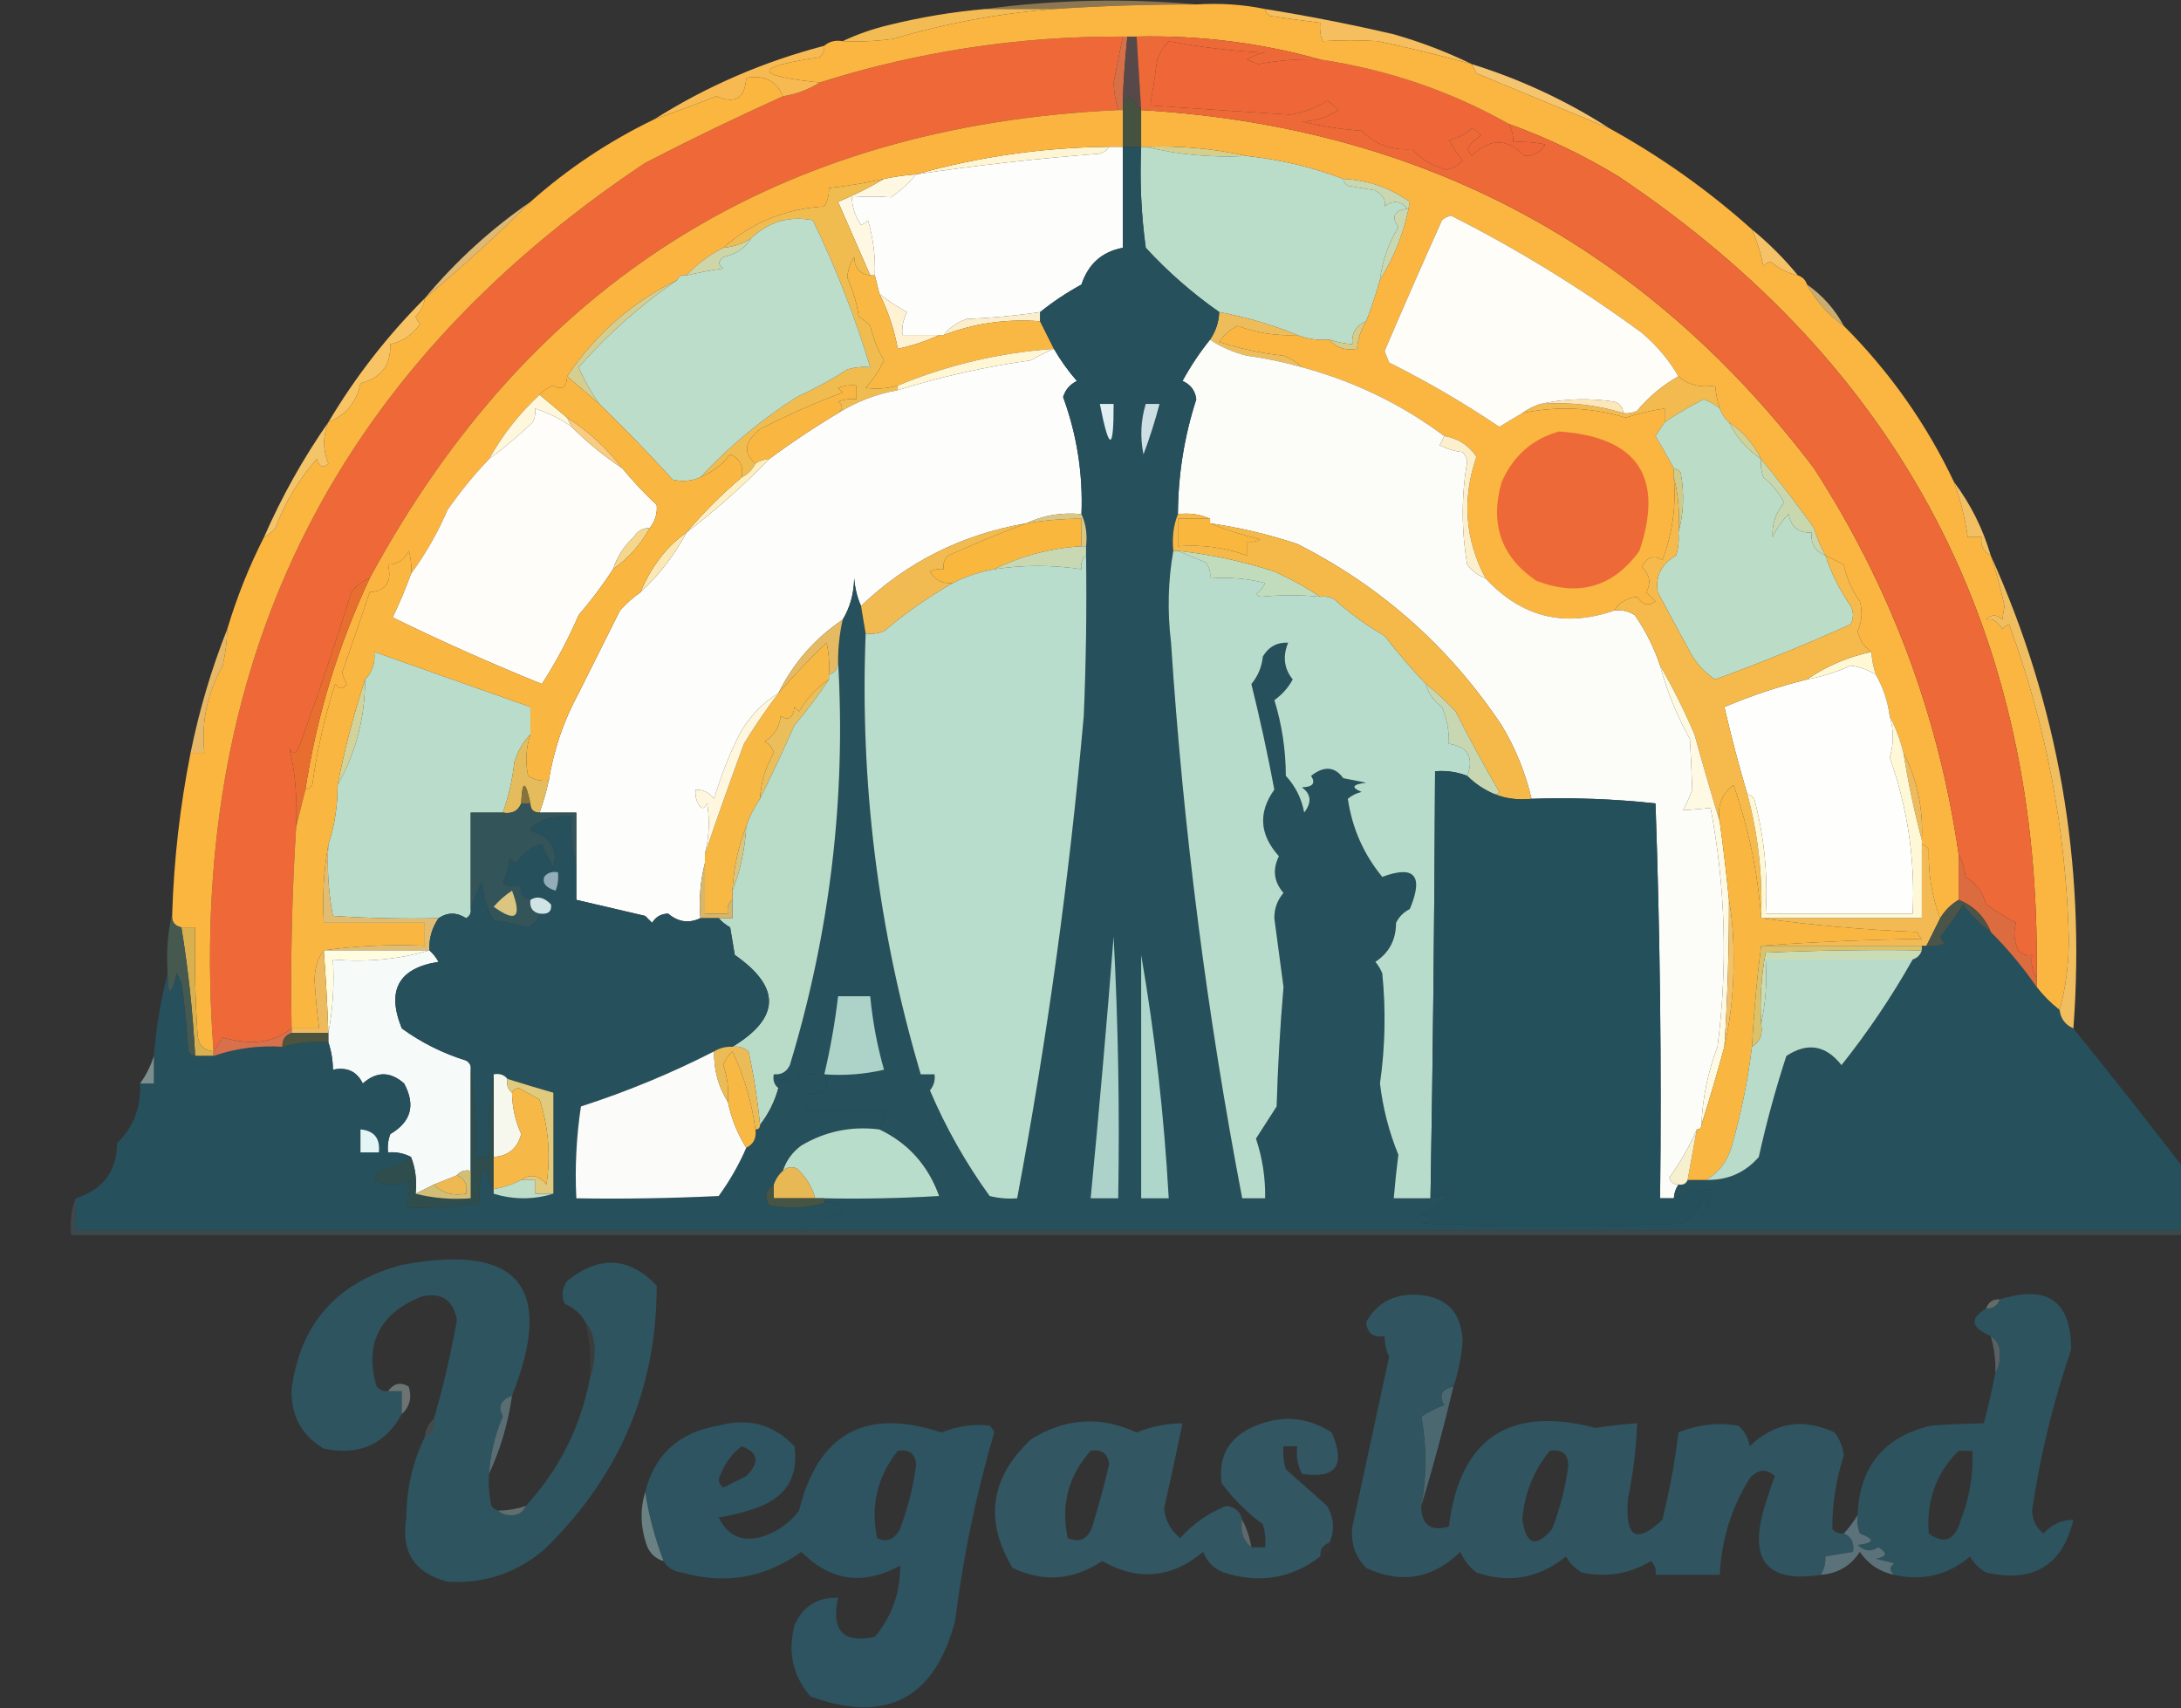 <svg width="1061" height="831" viewBox="0 0 1061 831" fill="none" xmlns="http://www.w3.org/2000/svg">
<rect x="0" y="0" width="1061" height="831" fill="#333333" stroke="none"/>
<g clip-path="url(#clip0_329_26171)">
<path opacity="0.451" fill-rule="evenodd" clip-rule="evenodd" d="M581.957 2.158C558.842 2.124 535.756 2.869 512.703 4.392C501.533 4.392 490.363 4.392 479.193 4.392C513.384 -0.168 547.64 -0.912 581.957 2.158Z" fill="#F8CA77"/>
<path fill-rule="evenodd" clip-rule="evenodd" d="M479.193 4.391C490.363 4.391 501.533 4.391 512.703 4.391C486.268 6.474 460.204 11.314 434.513 18.912C426.354 20.026 418.165 20.398 409.939 20.029C416.88 16.72 424.328 14.113 432.279 12.21C447.676 8.387 463.314 5.781 479.193 4.391Z" fill="#F2BB53"/>
<path fill-rule="evenodd" clip-rule="evenodd" d="M615.467 4.391C636.46 7.765 657.31 11.861 678.019 16.678C691.202 20.446 703.859 25.287 715.997 31.199C701.051 27.026 685.786 23.303 670.2 20.029C661.438 19.458 652.502 19.458 643.392 20.029C642.297 17.14 641.924 14.161 642.275 11.093C634.092 10.083 625.9 8.966 617.701 7.742C616.459 6.887 615.715 5.77 615.467 4.391Z" fill="#F5BE5E"/>
<path fill-rule="evenodd" clip-rule="evenodd" d="M546.213 17.795C544.761 25.18 543.273 32.626 541.745 40.135C541.908 44.803 542.652 49.271 543.979 53.539C379.159 61.062 257.779 137.017 179.837 281.407C176.269 282.725 173.29 284.959 170.901 288.109C163.008 313.753 154.445 339.073 145.21 364.065C143.72 367.043 142.231 367.043 140.742 364.065C143.513 374.764 144.63 387.421 144.093 402.043C142.009 434.744 141.265 467.508 141.859 500.339C136.567 504.599 130.238 506.833 122.87 507.041C117.898 506.896 113.058 506.152 108.349 504.807C106.839 507.269 105.35 509.503 103.881 511.509C90.029 325.881 160.027 181.788 313.877 79.23C336.094 67.746 358.434 56.948 380.897 46.837C387.471 45.764 393.43 43.53 398.769 40.135C446.664 24.994 495.812 17.548 546.213 17.795Z" fill="#EE6838"/>
<path fill-rule="evenodd" clip-rule="evenodd" d="M546.213 17.795C546.957 17.795 547.703 17.795 548.447 17.795C547.335 28.188 546.591 38.613 546.213 49.071C546.213 50.56 546.213 52.05 546.213 53.539C545.469 53.539 544.723 53.539 543.979 53.539C542.652 49.271 541.908 44.803 541.745 40.135C543.273 32.626 544.761 25.179 546.213 17.795Z" fill="#D76F47"/>
<path fill-rule="evenodd" clip-rule="evenodd" d="M642.275 28.965C675.061 33.867 705.593 44.293 733.869 60.241C735.509 62.94 736.253 65.919 736.103 69.177C741.369 68.812 746.581 69.185 751.741 70.294C749.442 74.088 746.091 75.95 741.688 75.879C733.179 67.11 724.616 67.11 715.997 75.879C715.253 74.762 714.507 73.645 713.763 72.528C715.488 69.801 717.722 67.567 720.465 65.826C719.292 64.279 717.802 63.163 715.997 62.475C712.843 65.394 709.119 67.255 704.827 68.06C706.784 71.603 709.018 74.954 711.529 78.113C709.434 80.466 706.827 81.955 703.71 82.581C697.001 80.868 691.416 77.517 686.955 72.528C677.155 73.305 668.965 70.326 662.381 63.592C652.565 62.916 642.885 61.426 633.339 59.124C639.932 58.91 645.89 57.048 651.211 53.539C649.554 51.782 647.693 50.292 645.626 49.071C640.189 52.474 634.231 54.708 627.754 55.773C605.486 54.405 582.775 52.916 559.617 51.305C560.835 43.904 561.952 36.457 562.968 28.965C564.271 25.611 566.132 22.632 568.553 20.029C584.015 22.995 599.653 24.857 615.467 25.614C612.255 26.103 609.277 27.22 606.531 28.965C608.392 29.71 610.255 30.455 612.116 31.199C622.082 29.312 632.135 28.567 642.275 28.965Z" fill="#EF6739"/>
<path fill-rule="evenodd" clip-rule="evenodd" d="M401.003 22.264C401.195 24.488 400.449 26.35 398.769 27.849C366.101 32.699 366.101 36.794 398.769 40.136C393.43 43.531 387.472 45.765 380.897 46.838C377.671 39.265 371.715 36.286 363.025 37.902C362.411 47.832 357.57 50.811 348.504 46.838C338.458 50.805 328.405 54.528 318.345 58.008C343.869 41.907 371.421 29.992 401.003 22.264Z" fill="#F7BA52"/>
<path fill-rule="evenodd" clip-rule="evenodd" d="M548.447 17.795C549.937 17.795 551.425 17.795 552.915 17.795C553.659 29.709 554.405 41.624 555.149 53.539C553.328 51.463 551.467 49.229 549.564 46.837C548.708 48.079 547.591 48.824 546.213 49.071C546.59 38.613 547.334 28.188 548.447 17.795Z" fill="#57494A"/>
<path fill-rule="evenodd" clip-rule="evenodd" d="M715.997 31.199C739.892 38.65 762.232 49.075 783.017 62.475C761.394 53.488 739.8 44.552 718.231 35.667C717.42 34.14 716.676 32.651 715.997 31.199Z" fill="#F5C46E"/>
<path fill-rule="evenodd" clip-rule="evenodd" d="M555.149 53.54C555.149 59.497 555.149 65.454 555.149 71.412C552.171 71.412 549.191 71.412 546.213 71.412C546.213 65.454 546.213 59.497 546.213 53.54C546.213 52.05 546.213 50.561 546.213 49.072C547.591 48.825 548.708 48.08 549.564 46.838C551.467 49.23 553.328 51.464 555.149 53.54Z" fill="#465240"/>
<path fill-rule="evenodd" clip-rule="evenodd" d="M557.383 71.411C574.279 70.804 590.663 72.293 606.531 75.879C589.599 76.786 573.217 75.296 557.383 71.411Z" fill="#D4CF8D"/>
<path fill-rule="evenodd" clip-rule="evenodd" d="M539.511 71.41C541.745 71.41 543.979 71.41 546.213 71.41C546.213 87.793 546.213 104.176 546.213 120.558C536.113 122.455 529.411 128.413 526.107 138.43C518.874 142.396 512.172 146.864 506.001 151.834C494.268 153.588 482.354 154.705 470.257 155.185C465.575 156.832 461.851 159.436 459.087 163.004C458.343 163.004 457.597 163.004 456.853 163.004C450.895 163.004 444.939 163.004 438.981 163.004C438.662 159.068 439.408 155.344 441.215 151.834C436.338 149.249 431.87 146.271 427.811 142.898C427.067 139.92 426.321 136.94 425.577 133.962C425.926 124.843 424.809 115.907 422.226 107.154C421.301 108.175 420.184 108.921 418.875 109.388C416.043 105.358 414.552 100.89 414.407 95.984C421.21 95.528 427.541 95.528 433.396 95.984C438.047 92.832 442.145 89.108 445.683 84.814C475.328 80.403 505.114 77.052 535.043 74.761C537.09 74.139 538.577 73.022 539.511 71.41Z" fill="#FDFDFC"/>
<path fill-rule="evenodd" clip-rule="evenodd" d="M539.511 71.41C538.577 73.022 537.089 74.139 535.043 74.761C505.114 77.052 475.328 80.403 445.683 84.814C476.133 76.197 507.409 71.729 539.511 71.41Z" fill="#FEF5D4"/>
<path fill-rule="evenodd" clip-rule="evenodd" d="M555.149 71.41C555.893 71.41 556.639 71.41 557.383 71.41C573.218 75.295 589.6 76.784 606.531 75.878C622.839 77.616 638.477 81.34 653.445 87.048C653.693 88.427 654.437 89.544 655.679 90.399C660.147 91.143 664.615 91.889 669.083 92.633C672.899 95.006 674.387 97.613 673.551 100.452C677.668 97.237 681.392 97.611 684.721 101.569C678.18 102.373 676.692 105.351 680.253 110.505C675.419 118.487 672.441 127.052 671.317 136.196C669.429 142.994 667.195 149.696 664.615 156.302C659.64 158.315 657.406 162.037 657.913 167.472C654.08 167.184 650.356 166.44 646.743 165.238C641.27 165.689 636.058 164.946 631.105 163.004C619.026 158.018 606.366 154.294 593.127 151.834C580.087 142.704 568.173 132.278 557.383 120.558C555.156 104.243 554.41 87.86 555.149 71.41Z" fill="#BADDCA"/>
<path fill-rule="evenodd" clip-rule="evenodd" d="M555.149 53.539C691.389 61.516 800.482 119.601 882.43 227.791C919.626 285.37 943.083 347.922 952.801 415.447C952.801 422.893 952.801 430.341 952.801 437.787C949.017 440.081 946.039 443.062 943.865 446.723C939.877 436.52 938.016 425.35 938.28 413.213C937.424 411.971 936.307 411.227 934.929 410.979C934.929 410.235 934.929 409.489 934.929 408.745C935.635 393.391 932.657 379.243 925.993 366.299C924.418 359.923 922.184 353.965 919.291 348.427C918.386 341.245 916.152 334.543 912.589 328.321C911.387 324.709 910.643 320.985 910.355 317.151C906.908 314.783 904.674 311.432 903.653 307.098C905.795 302.362 906.168 297.521 904.77 292.577C900.932 287.222 898.325 281.264 896.951 274.705C893.913 273.186 890.935 271.696 888.015 270.237C885.756 266.055 883.893 261.587 882.43 256.833C874.108 245.201 865.545 234.031 856.739 223.323C853.178 216.031 847.966 210.073 841.101 205.451C839.088 203.686 837.598 201.452 836.633 198.749C835.431 195.137 834.687 191.413 834.399 187.579C827.255 188.776 821.297 187.286 816.527 183.111C811.932 175.142 805.976 168.067 798.655 161.888C769.323 140.334 738.417 121.345 705.944 104.921C704.219 105.245 702.729 105.989 701.476 107.155C692.006 128.242 682.697 149.465 673.551 170.824C674.295 172.685 675.041 174.548 675.785 176.409C694.39 185.707 712.262 196.133 729.401 207.685C733.201 205.33 736.925 203.096 740.571 200.983C757.574 197.453 774.329 198.197 790.836 203.217C797.004 201.166 803.333 199.678 809.825 198.749C809.825 200.983 809.825 203.217 809.825 205.451C808.393 207.645 806.905 209.879 805.357 212.153C808.549 217.499 811.529 222.711 814.293 227.791C814.293 229.281 814.293 230.769 814.293 232.259C815.488 246.19 813.627 259.594 808.708 272.471C804.454 269.909 801.103 271.026 798.655 275.822C802.593 279.517 803.337 283.612 800.889 288.109C802.379 289.599 803.867 291.087 805.357 292.577C801.908 295.084 798.93 294.34 796.421 290.343C791.374 290.978 787.65 293.212 785.251 297.045C760.972 305.445 740.122 300.233 722.699 281.407C712.65 262.512 711.16 242.777 718.231 222.206C714.476 216.603 709.264 213.252 702.593 212.153C681.882 196.683 658.798 185.513 633.339 178.643C630.882 176.279 627.901 174.416 624.403 173.058C613.637 171.887 603.211 169.653 593.127 166.356C595.406 162.88 598.384 160.275 602.063 158.537C611.43 162.036 621.11 163.523 631.105 163.005C636.058 164.946 641.27 165.69 646.743 165.239C650.072 169.216 654.54 170.703 660.147 169.707C660.603 164.826 662.091 160.358 664.615 156.303C667.195 149.697 669.429 142.995 671.317 136.197C678.669 124.477 683.508 111.817 685.838 98.219C676.174 91.327 665.374 87.604 653.445 87.049C638.477 81.341 622.839 77.617 606.531 75.879C590.663 72.292 574.279 70.803 557.383 71.411C556.639 71.411 555.893 71.411 555.149 71.411C555.149 65.454 555.149 59.496 555.149 53.539Z" fill="#FAB641"/>
<path fill-rule="evenodd" clip-rule="evenodd" d="M445.683 84.814C442.144 89.109 438.047 92.832 433.396 95.984C427.541 95.529 421.21 95.529 414.407 95.984C414.552 100.89 416.042 105.358 418.875 109.388C420.184 108.922 421.301 108.175 422.226 107.154C424.809 115.907 425.926 124.843 425.577 133.962C424.833 133.962 424.087 133.962 423.343 133.962C418.187 122.078 412.975 110.164 407.705 98.219C415.343 95.033 422.789 91.311 430.045 87.049C435.197 85.948 440.409 85.203 445.683 84.814Z" fill="#FEF8E3"/>
<path fill-rule="evenodd" clip-rule="evenodd" d="M653.445 87.049C665.374 87.604 676.174 91.327 685.838 98.219C683.508 111.817 678.669 124.477 671.317 136.197C672.441 127.053 675.418 118.488 680.253 110.506C676.692 105.352 678.18 102.374 684.721 101.57C681.392 97.611 677.668 97.238 673.551 100.453C674.386 97.613 672.898 95.006 669.083 92.634C664.615 91.89 660.147 91.144 655.679 90.4C654.437 89.545 653.693 88.428 653.445 87.049Z" fill="#CAD8B1"/>
<path fill-rule="evenodd" clip-rule="evenodd" d="M543.979 53.539C544.723 53.539 545.469 53.539 546.213 53.539C546.213 59.496 546.213 65.454 546.213 71.411C543.979 71.411 541.745 71.411 539.511 71.411C507.408 71.73 476.132 76.198 445.683 84.815C440.409 85.204 435.197 85.949 430.045 87.049C421.194 89.005 412.258 90.494 403.237 91.517C403.414 94.712 402.67 97.692 401.003 100.453C382.039 101.543 365.654 108.245 351.855 120.559C345.012 123.966 339.054 128.434 333.983 133.963C331.767 133.579 330.279 134.325 329.515 136.197C307.557 146.974 289.685 162.612 275.899 183.111C275.667 188.636 273.433 190.124 269.197 187.579C266.429 188.566 264.195 190.057 262.495 192.047C252.668 201.135 244.478 211.561 237.921 223.323C230.768 230.789 224.066 238.981 217.815 247.897C212.927 259.19 206.97 269.616 199.943 279.173C200.301 275.377 199.929 271.653 198.826 268.003C196.798 272.335 193.447 274.569 188.773 274.705C190.787 283.062 187.808 287.53 179.837 288.109C175.56 301.077 171.092 314.108 166.433 327.204C166.959 329.154 167.704 331.017 168.667 332.789C166.938 335.494 165.077 335.494 163.082 332.789C157.941 348.807 154.218 365.191 151.912 381.937C151.057 383.179 149.94 383.923 148.561 384.171C154.077 348.273 164.502 314.019 179.837 281.407C257.779 137.017 379.159 61.062 543.979 53.539Z" fill="#FBB440"/>
<path fill-rule="evenodd" clip-rule="evenodd" d="M816.527 183.112C808.889 187.383 802.187 192.968 796.421 199.867C794.303 200.946 792.069 201.317 789.719 200.984C789.547 198.191 788.057 196.33 785.251 195.399C772.928 193.574 761.012 193.945 749.507 196.516C746.167 197.608 743.187 199.096 740.571 200.984C736.925 203.097 733.201 205.331 729.401 207.686C712.262 196.134 694.39 185.708 675.785 176.41C675.041 174.549 674.295 172.686 673.551 170.825C682.697 149.466 692.006 128.243 701.476 107.156C702.729 105.99 704.219 105.246 705.944 104.922C738.417 121.346 769.322 140.335 798.655 161.889C805.976 168.068 811.931 175.143 816.527 183.112Z" fill="#FEFDF8"/>
<path fill-rule="evenodd" clip-rule="evenodd" d="M430.045 87.049C422.789 91.311 415.343 95.033 407.705 98.219C412.975 110.164 418.187 122.078 423.343 133.963C418.258 133.391 415.651 130.411 415.524 125.027C413.569 128.094 412.452 131.445 412.173 135.08C414.941 141.15 416.804 147.481 417.758 154.069C419.825 155.291 421.685 156.779 423.343 158.537C424.735 164.495 426.969 170.08 430.045 175.292C427.762 180.207 424.784 184.675 421.109 188.696C426.352 189.442 431.566 189.069 436.747 187.579C436.747 188.323 436.747 189.069 436.747 189.813C426.279 191.705 416.599 195.427 407.705 200.983C410.158 198.979 410.158 197.118 407.705 195.398C410.594 194.303 413.574 193.93 416.641 194.281C416.641 192.047 416.641 189.813 416.641 187.579C413.574 187.228 410.594 187.601 407.705 188.696C408.449 189.44 409.195 190.186 409.939 190.93C396.24 196.113 382.836 202.071 369.727 208.802C362.134 214.865 361.39 220.45 367.493 225.557C366.003 228.535 363.769 230.769 360.791 232.259C361.886 226.79 360.025 223.066 355.206 221.089C351.281 226.149 346.44 229.871 340.685 232.259C354.482 217.374 370.12 204.343 387.599 193.164C396.077 189.297 404.269 184.829 412.173 179.76C415.823 178.656 419.547 178.285 423.343 178.643C415.986 154.216 406.677 130.386 395.418 107.155C383.795 104.934 373.742 107.914 365.259 116.091C361.204 118.615 356.736 120.103 351.855 120.559C365.654 108.245 382.039 101.543 401.003 100.453C402.67 97.692 403.414 94.711 403.237 91.517C412.258 90.494 421.194 89.005 430.045 87.049Z" fill="#F0BB4F"/>
<path fill-rule="evenodd" clip-rule="evenodd" d="M380.897 46.837C358.434 56.948 336.094 67.745 313.877 79.23C160.028 181.788 90.029 325.881 103.881 511.509C98.796 510.937 96.19 507.957 96.062 502.573C94.946 485.462 94.573 468.334 94.945 451.191C92.711 451.191 90.477 451.191 88.243 451.191C84.785 450.474 83.295 448.24 83.775 444.489C84.612 418.154 87.59 392.092 92.711 366.299C94.945 366.299 97.179 366.299 99.413 366.299C97.87 351.172 100.849 337.024 108.349 323.853C109.679 317.955 110.423 311.997 110.583 305.981C115.288 290.334 121.245 275.442 128.455 261.301C130.596 260.289 132.458 258.801 134.04 256.833C138.701 244.269 145.403 233.099 154.146 223.323C155.342 227.279 157.204 228.023 159.731 225.557C156.997 218.866 156.997 212.164 159.731 205.451C168.245 201.997 173.458 195.668 175.369 186.462C185.314 183.971 190.154 177.642 189.89 167.473C196.088 166.052 200.929 162.701 204.411 157.42C203.389 156.495 202.645 155.378 202.177 154.069C204.702 151.562 206.191 148.582 206.645 145.133C224.455 130.306 241.583 114.668 258.027 98.219C276.194 82.05 296.3 68.646 318.345 58.007C328.405 54.527 338.458 50.804 348.504 46.837C357.57 50.81 362.411 47.831 363.025 37.901C371.715 36.285 377.671 39.264 380.897 46.837Z" fill="#FBB63F"/>
<path fill-rule="evenodd" clip-rule="evenodd" d="M852.271 111.623C860.463 118.325 867.909 125.771 874.611 133.963C869.701 132.815 865.233 130.581 861.207 127.261C859.898 127.728 858.781 128.474 857.856 129.495C856.603 123.287 854.742 117.329 852.271 111.623Z" fill="#F5C267"/>
<path fill-rule="evenodd" clip-rule="evenodd" d="M365.259 116.092C362.321 120.895 357.853 123.875 351.855 125.028C349.306 127.094 349.306 128.957 351.855 130.613C345.807 131.495 339.852 132.612 333.983 133.964C339.054 128.435 345.012 123.967 351.855 120.56C356.736 120.104 361.204 118.616 365.259 116.092Z" fill="#CED5A6"/>
<path opacity="0.89" fill-rule="evenodd" clip-rule="evenodd" d="M258.027 98.219C241.583 114.668 224.454 130.306 206.645 145.133C221.752 127.035 238.879 111.397 258.027 98.219Z" fill="#F3C97A"/>
<path fill-rule="evenodd" clip-rule="evenodd" d="M340.685 232.259C336.317 234.097 331.849 234.47 327.281 233.376C315.602 220.584 303.688 208.297 291.537 196.515C287.446 190.666 284.095 184.708 281.484 178.643C295.989 162.243 312 148.095 329.515 136.197C330.279 134.324 331.767 133.578 333.983 133.963C339.852 132.611 345.807 131.494 351.855 130.612C349.306 128.956 349.306 127.093 351.855 125.027C357.853 123.874 362.321 120.894 365.259 116.091C373.741 107.914 383.794 104.934 395.418 107.155C406.677 130.386 415.986 154.216 423.343 178.643C419.547 178.285 415.823 178.656 412.173 179.76C404.269 184.828 396.077 189.296 387.599 193.164C370.12 204.342 354.482 217.373 340.685 232.259Z" fill="#BBDDC9"/>
<path opacity="0.776" fill-rule="evenodd" clip-rule="evenodd" d="M879.079 138.432C886.681 143.793 892.639 150.495 896.951 158.538C889.349 153.176 883.391 146.474 879.079 138.432Z" fill="#F4D084"/>
<path fill-rule="evenodd" clip-rule="evenodd" d="M506.001 151.836C506.001 153.326 506.001 154.814 506.001 156.304C489.641 155.028 474.003 157.262 459.087 163.006C461.85 159.438 465.574 156.833 470.257 155.187C482.354 154.707 494.268 153.59 506.001 151.836Z" fill="#FBEECC"/>
<path fill-rule="evenodd" clip-rule="evenodd" d="M206.645 145.133C206.191 148.582 204.702 151.562 202.177 154.069C202.645 155.378 203.389 156.495 204.411 157.42C200.929 162.701 196.088 166.052 189.89 167.473C190.154 177.642 185.314 183.971 175.369 186.462C173.458 195.668 168.245 201.997 159.731 205.451C172.824 183.415 188.462 163.309 206.645 145.133Z" fill="#F8C363"/>
<path fill-rule="evenodd" clip-rule="evenodd" d="M581.957 2.158C593.563 1.442 604.733 2.186 615.467 4.392C615.715 5.771 616.459 6.888 617.701 7.743C625.9 8.967 634.092 10.084 642.275 11.094C641.924 14.162 642.297 17.141 643.392 20.03C652.502 19.459 661.438 19.459 670.2 20.03C685.787 23.304 701.051 27.027 715.997 31.2C716.676 32.652 717.42 34.141 718.231 35.668C739.8 44.553 761.394 53.489 783.017 62.476C807.964 76.255 831.048 92.637 852.271 111.624C854.742 117.329 856.603 123.287 857.856 129.496C858.781 128.475 859.898 127.729 861.207 127.262C865.233 130.581 869.701 132.815 874.611 133.964C876.845 134.708 878.335 136.198 879.079 138.432C883.391 146.474 889.349 153.176 896.951 158.538C919.215 180.795 937.087 206.113 950.567 234.494C953.659 243.063 955.893 251.999 957.269 261.302C959.503 261.302 961.737 261.302 963.971 261.302C963.365 265.502 964.856 268.48 968.439 270.238C971.062 278.139 973.296 286.331 975.141 294.812C974.768 297.046 974.397 299.28 974.024 301.514C971.381 298.764 968.776 298.764 966.205 301.514C969.044 300.678 971.651 302.166 974.024 305.982C974.949 304.961 976.066 304.215 977.375 303.748C995.423 352.932 1005.1 403.943 1006.42 456.777C1006.41 469.167 1004.92 480.707 1001.95 491.404C997.715 488.113 993.994 484.389 990.779 480.234C990.779 478.744 990.779 477.256 990.779 475.766C993.297 308.386 925.53 178.443 787.485 85.933C770.424 75.54 752.552 66.976 733.869 60.242C705.593 44.293 675.061 33.868 642.275 28.966C613.392 20.835 583.603 17.112 552.915 17.796C551.425 17.796 549.937 17.796 548.447 17.796C547.703 17.796 546.957 17.796 546.213 17.796C495.812 17.549 446.664 24.995 398.769 40.136C366.101 36.794 366.101 32.699 398.769 27.849C400.449 26.35 401.195 24.489 401.003 22.264C403.389 20.176 406.367 19.431 409.939 20.03C418.164 20.399 426.354 20.027 434.513 18.913C460.204 11.315 486.268 6.475 512.703 4.392C535.756 2.869 558.842 2.124 581.957 2.158Z" fill="#FBB641"/>
<path fill-rule="evenodd" clip-rule="evenodd" d="M427.811 142.898C431.87 146.272 436.338 149.25 441.215 151.834C439.408 155.344 438.662 159.068 438.981 163.004C444.939 163.004 450.895 163.004 456.853 163.004C450.575 165.951 443.873 168.185 436.747 169.706C434.996 160.272 432.018 151.336 427.811 142.898Z" fill="#FEF2D3"/>
<path fill-rule="evenodd" clip-rule="evenodd" d="M423.343 133.963C424.087 133.963 424.833 133.963 425.577 133.963C426.321 136.941 427.067 139.921 427.811 142.899C432.017 151.337 434.995 160.273 436.747 169.707C443.873 168.186 450.575 165.952 456.853 163.005C457.597 163.005 458.343 163.005 459.087 163.005C474.003 157.262 489.641 155.028 506.001 156.303C508.217 160.673 510.451 165.141 512.703 169.707C486.223 171.602 460.905 177.56 436.747 187.579C431.566 189.069 426.352 189.442 421.109 188.696C424.784 184.675 427.762 180.207 430.045 175.292C426.969 170.08 424.735 164.495 423.343 158.537C421.685 156.779 419.824 155.291 417.758 154.069C416.804 147.481 414.941 141.15 412.173 135.08C412.452 131.446 413.569 128.095 415.524 125.027C415.651 130.411 418.258 133.391 423.343 133.963Z" fill="#F8B843"/>
<path fill-rule="evenodd" clip-rule="evenodd" d="M593.127 151.836C606.366 154.296 619.026 158.02 631.105 163.006C621.11 163.524 611.43 162.036 602.063 158.538C598.384 160.276 595.406 162.881 593.127 166.357C603.211 169.654 613.638 171.888 624.403 173.059C627.902 174.417 630.882 176.28 633.339 178.644C624.613 176.164 615.677 174.303 606.531 173.059C599.822 171.386 593.867 168.781 588.659 165.24C591.407 161.225 592.895 156.757 593.127 151.836Z" fill="#EDBD5C"/>
<path fill-rule="evenodd" clip-rule="evenodd" d="M664.615 156.303C662.091 160.357 660.603 164.825 660.147 169.707C654.54 170.703 650.072 169.215 646.743 165.239C650.356 166.441 654.08 167.185 657.913 167.473C657.406 162.037 659.64 158.316 664.615 156.303Z" fill="#D7CB89"/>
<path fill-rule="evenodd" clip-rule="evenodd" d="M512.703 169.707C515.828 175.162 519.553 180.377 523.873 185.345C520.495 187.018 518.261 189.625 517.171 193.164C523.9 211.528 526.878 230.517 526.107 250.131C516.463 249.199 507.527 250.69 499.299 254.599C468.086 259.987 441.278 273.391 418.875 294.811C417.068 290.808 415.951 286.34 415.524 281.407C415.397 288.804 413.536 295.506 409.939 301.513C396.394 310.596 385.968 322.513 378.663 337.257C370.558 342.25 364.227 348.952 359.674 357.363C354.69 367.248 350.593 377.675 347.387 388.639C345.099 385.616 342.122 384.126 338.451 384.171C338.118 386.521 338.489 388.755 339.568 390.873C341.058 393.851 342.546 393.851 344.036 390.873C345.33 399.146 344.957 407.335 342.919 415.447C342.919 416.937 342.919 418.425 342.919 419.915C340.723 428.4 339.977 437.336 340.685 446.723C335.131 449.361 329.917 448.617 325.047 444.489C321.631 444.554 319.024 446.044 317.228 448.957C316.111 447.84 314.994 446.723 313.877 445.606C302.654 442.957 291.484 440.352 280.367 437.787C280.367 431.829 280.367 425.873 280.367 419.915C280.367 411.723 280.367 403.533 280.367 395.341C274.409 395.341 268.453 395.341 262.495 395.341C264.325 390.265 265.813 385.051 266.963 379.703C269.405 364.722 274.244 350.572 281.484 337.257C288.186 323.853 294.888 310.449 301.59 297.045C304.653 293.602 308.004 290.622 311.643 288.109C320.706 279.656 328.155 269.976 333.983 259.067C348.247 248.196 361.651 236.282 374.195 223.323C384.963 215.33 396.133 207.882 407.705 200.983C416.599 195.427 426.279 191.705 436.747 189.813C457.899 183.223 479.495 178.384 501.533 175.292C505.275 173.092 508.999 171.228 512.703 169.707Z" fill="#FDFDFB"/>
<path fill-rule="evenodd" clip-rule="evenodd" d="M512.703 169.707C508.999 171.228 505.275 173.092 501.533 175.292C479.495 178.384 457.899 183.223 436.747 189.813C436.747 189.069 436.747 188.323 436.747 187.579C460.906 177.56 486.223 171.601 512.703 169.707Z" fill="#FFF6D5"/>
<path fill-rule="evenodd" clip-rule="evenodd" d="M329.515 136.197C312 148.096 295.989 162.243 281.484 178.643C284.095 184.709 287.446 190.667 291.537 196.515C286.325 192.047 281.111 187.579 275.899 183.111C289.685 162.612 307.557 146.974 329.515 136.197Z" fill="#D5CE91"/>
<path fill-rule="evenodd" clip-rule="evenodd" d="M588.659 165.238C593.866 168.779 599.822 171.384 606.531 173.057C615.677 174.302 624.613 176.163 633.339 178.642C658.798 185.512 681.882 196.682 702.593 212.152C701.914 213.604 701.17 215.094 700.359 216.62C703.884 218.403 707.606 219.52 711.529 219.971C712.695 221.225 713.439 222.715 713.763 224.439C710.895 241.161 710.895 257.916 713.763 274.704C716.151 277.854 719.131 280.088 722.699 281.406C740.122 300.232 760.972 305.444 785.251 297.044C788.924 296.566 792.275 297.312 795.304 299.278C800.65 306.99 804.745 315.182 807.591 323.852C810.915 336.322 815.754 348.236 822.112 359.596C822.599 368.03 822.97 376.222 823.229 384.17C821.947 387.653 820.459 391.004 818.761 394.223C823.061 393.922 827.529 393.549 832.165 393.106C839.423 431.609 840.54 470.333 835.516 509.274C830.869 521.394 828.264 534.054 827.697 547.252C827.697 548.742 826.953 549.486 825.463 549.486C821.891 557.741 817.423 565.56 812.059 572.943C812.81 575.244 814.3 576.361 816.527 576.294C815.164 578.285 814.42 580.519 814.293 582.996C812.059 582.996 809.825 582.996 807.591 582.996C808.335 518.939 807.591 454.896 805.357 390.872C785.372 388.701 765.266 387.955 745.039 388.638C742.117 376.07 737.276 364.156 730.518 352.894C704.981 314.684 671.842 285.271 631.105 264.651C617.169 260.007 603.021 256.656 588.659 254.598C588.659 253.854 588.659 253.108 588.659 252.364C583.952 250.202 578.738 249.456 573.021 250.13C573.119 231.023 576.099 212.407 581.957 194.28C581.448 190.042 579.214 187.064 575.255 185.344C579.22 178.111 583.688 171.409 588.659 165.238Z" fill="#FCFCF9"/>
<path fill-rule="evenodd" clip-rule="evenodd" d="M816.527 183.111C821.296 187.287 827.254 188.777 834.399 187.579C834.687 191.413 835.431 195.137 836.633 198.749C834.33 196.839 831.725 195.349 828.814 194.281C822.139 197.646 815.81 201.37 809.825 205.451C809.825 203.217 809.825 200.983 809.825 198.749C803.333 199.679 797.004 201.167 790.836 203.217C774.329 198.198 757.574 197.454 740.571 200.983C743.187 199.096 746.167 197.608 749.507 196.515C763.322 195.477 776.726 196.964 789.719 200.983C792.069 201.316 794.303 200.945 796.421 199.866C802.187 192.968 808.889 187.383 816.527 183.111Z" fill="#F2BA4F"/>
<path fill-rule="evenodd" clip-rule="evenodd" d="M262.495 192.047C266.865 195.653 271.333 199.377 275.899 203.217C276.643 204.707 277.389 206.195 278.133 207.685C272.74 203.833 266.784 200.853 260.261 198.749C260.594 201.099 260.223 203.333 259.144 205.451C252.167 212.101 245.092 218.06 237.921 223.323C244.478 211.561 252.668 201.135 262.495 192.047Z" fill="#FEF7DB"/>
<path fill-rule="evenodd" clip-rule="evenodd" d="M749.507 196.514C761.012 193.943 772.928 193.572 785.251 195.397C788.057 196.329 789.547 198.19 789.719 200.982C776.726 196.963 763.322 195.475 749.507 196.514Z" fill="#FCE7BA"/>
<path fill-rule="evenodd" clip-rule="evenodd" d="M278.133 207.684C285.717 215.284 293.909 221.986 302.707 227.79C307.834 234.039 313.419 239.997 319.462 245.662C319.868 249.75 318.751 253.474 316.111 256.832C312.722 256.857 310.115 258.344 308.292 261.3C303.578 265.641 300.227 270.853 298.239 276.938C293.244 284.632 287.659 292.078 281.484 299.278C276.435 311.004 270.477 322.174 263.612 332.788C238.966 322.822 214.765 312.025 191.007 300.395C194.355 293.345 197.334 286.269 199.943 279.172C206.969 269.615 212.927 259.189 217.815 247.896C224.066 238.98 230.768 230.788 237.921 223.322C245.092 218.059 252.167 212.101 259.144 205.45C260.223 203.332 260.594 201.098 260.261 198.748C266.784 200.852 272.74 203.833 278.133 207.684Z" fill="#FEFDF9"/>
<path fill-rule="evenodd" clip-rule="evenodd" d="M275.899 203.217C286.186 209.776 295.122 217.966 302.707 227.791C293.909 221.987 285.717 215.285 278.133 207.685C277.389 206.195 276.643 204.707 275.899 203.217Z" fill="#F8CC82"/>
<path fill-rule="evenodd" clip-rule="evenodd" d="M407.705 200.983C396.133 207.881 384.963 215.329 374.195 223.323C371.718 223.45 369.484 224.194 367.493 225.557C361.39 220.45 362.134 214.865 369.727 208.802C382.836 202.071 396.24 196.113 409.939 190.93C409.195 190.186 408.449 189.44 407.705 188.696C410.594 187.601 413.574 187.228 416.641 187.579C416.641 189.813 416.641 192.047 416.641 194.281C413.574 193.93 410.594 194.303 407.705 195.398C410.158 197.118 410.158 198.979 407.705 200.983Z" fill="#F9B741"/>
<path fill-rule="evenodd" clip-rule="evenodd" d="M836.633 198.749C837.598 201.452 839.088 203.686 841.101 205.451C844.662 212.743 849.874 218.701 856.739 223.323C856.388 226.391 856.761 229.371 857.856 232.259C862.083 235.731 865.434 239.828 867.909 244.546C863.778 249.584 861.915 255.169 862.324 261.301C864.335 257.061 866.939 253.339 870.143 250.131C871.269 256.48 874.993 259.458 881.313 259.067C880.806 264.503 883.04 268.224 888.015 270.237C890.908 279.001 895.003 287.193 900.302 294.811C901.792 297.789 901.792 300.769 900.302 303.747C878.514 313.546 856.547 322.482 834.399 330.555C829.196 327.209 825.099 322.741 822.112 317.151C816.799 307.411 811.588 297.731 806.474 288.109C805.209 280.337 808.187 274.381 815.41 270.237C816.514 266.587 816.884 262.863 816.527 259.067C819.089 249.805 819.462 240.123 817.644 230.025C816.788 228.783 815.671 228.039 814.293 227.791C811.529 222.711 808.549 217.499 805.357 212.153C806.905 209.879 808.393 207.645 809.825 205.451C815.81 201.37 822.139 197.646 828.814 194.281C831.725 195.349 834.33 196.839 836.633 198.749Z" fill="#BBDDC8"/>
<path fill-rule="evenodd" clip-rule="evenodd" d="M841.101 205.451C847.966 210.073 853.178 216.031 856.739 223.323C849.874 218.701 844.662 212.743 841.101 205.451Z" fill="#D1D298"/>
<path fill-rule="evenodd" clip-rule="evenodd" d="M758.443 209.92C796.631 212.607 809.662 231.967 797.538 268.004C784.735 285.664 767.98 290.505 747.273 282.525C730.263 270.89 724.678 254.881 730.518 234.494C736.186 221.727 745.495 213.535 758.443 209.92Z" fill="#ED6937"/>
<path fill-rule="evenodd" clip-rule="evenodd" d="M546.213 71.41C549.191 71.41 552.171 71.41 555.149 71.41C554.409 87.86 555.155 104.243 557.383 120.558C568.173 132.278 580.087 142.704 593.127 151.834C592.894 156.756 591.407 161.224 588.659 165.238C583.688 171.408 579.22 178.11 575.255 185.344C579.213 187.064 581.447 190.042 581.957 194.28C576.099 212.407 573.119 231.023 573.021 250.13C570.847 255.599 570.103 261.557 570.787 268.002C568.209 282.494 567.836 297.388 569.67 312.682C575.623 403.503 587.166 493.607 604.297 582.996C608.021 582.996 611.743 582.996 615.467 582.996C615.641 573.046 614.151 563.366 610.999 553.954C614.35 548.742 617.701 543.528 621.052 538.316C621.619 518.909 622.736 499.55 624.403 480.232C622.913 469.062 621.425 457.892 619.935 446.722C619.903 442.006 621.391 437.909 624.403 434.435C619.698 429.007 618.954 423.048 622.169 416.563C612.719 406.095 611.975 395.298 619.935 384.17C616.695 366.91 612.974 349.782 608.765 332.788C611.968 328.946 613.829 324.478 614.35 319.384C617.174 314.677 621.268 312.443 626.637 312.682C623.902 319.351 624.646 325.306 628.871 330.554C626.657 334.627 623.679 337.978 619.935 340.607C623.607 352.488 625.468 364.775 625.52 377.468C630.182 382.483 633.162 388.442 634.456 395.34C638.233 390.405 637.86 386.31 633.339 383.053C638.662 382.908 640.152 381.047 637.807 377.468C644.111 372.522 649.323 372.893 653.445 378.585C657.169 379.329 660.891 380.075 664.615 380.819C657.814 381.621 657.068 383.111 662.381 385.287C659.87 385.843 657.636 386.96 655.679 388.638C657.799 402.978 663.384 415.636 672.434 426.616C688.172 420.781 692.64 425.993 685.838 442.254C682.86 443.744 680.626 445.978 679.136 448.956C679.136 457.209 675.785 463.537 669.083 467.945C670.481 469.621 671.598 471.484 672.434 473.53C674.225 491.512 673.852 509.384 671.317 527.146C672.762 539.257 675.74 550.8 680.253 561.773C679.357 568.848 678.613 575.923 678.019 582.996C683.977 582.996 689.933 582.996 695.891 582.996C698.656 580.959 701.637 580.586 704.827 581.879C701.123 585.967 696.655 588.948 691.423 590.815C697.381 592.305 697.381 593.793 691.423 595.283C733.869 596.773 776.315 596.773 818.761 595.283C822.956 591.836 826.307 587.741 828.814 582.996C829.558 584.486 830.304 585.974 831.048 587.464C832.142 584.576 832.515 581.595 832.165 578.528C825.892 578.959 819.934 580.449 814.293 582.996C814.42 580.519 815.164 578.285 816.527 576.294C818.743 576.678 820.231 575.932 820.995 574.06C823.973 574.06 826.953 574.06 829.931 574.06C840.368 574.308 848.931 570.584 855.622 562.89C859.27 546.325 863.738 529.943 869.026 513.742C879.266 506.991 888.202 508.479 895.834 518.21C908.804 501.918 920.345 484.79 930.461 466.828C932.695 466.084 934.185 464.594 934.929 462.36C934.929 461.616 934.929 460.87 934.929 460.126C935.673 460.126 936.419 460.126 937.163 460.126C940.23 460.477 943.21 460.104 946.099 459.009C945.078 458.084 944.332 456.967 943.865 455.658C947.917 450.696 951.641 445.485 955.035 440.02C958.806 445.279 963.274 449.747 968.439 453.424C976.727 461.708 984.173 470.644 990.779 480.232C993.993 484.387 997.715 488.111 1001.95 491.402C1002.48 495.656 1004.71 498.636 1008.65 500.338C1029.43 525.984 1049.91 552.049 1070.09 578.528C1072.99 579.835 1075.6 581.323 1077.9 582.996C1077.9 588.208 1077.9 593.422 1077.9 598.634C848.547 598.634 619.191 598.634 389.833 598.634C395.686 595.319 402.017 592.341 408.822 589.698C409.195 588.954 409.566 588.208 409.939 587.464C407.283 585.389 404.305 584.645 401.003 585.23C401.003 584.486 401.003 583.74 401.003 582.996C419.634 583.367 438.25 582.996 456.853 581.879C451.491 566.958 441.811 556.161 427.811 549.486C429.451 546.787 430.194 543.81 430.045 540.55C417.385 540.55 404.727 540.55 392.067 540.55C392.067 537.572 392.067 534.592 392.067 531.614C400.938 533.187 403.918 530.209 401.003 522.678C396.608 523.212 392.511 522.468 388.716 520.444C388.62 526.514 386.386 528.004 382.014 524.912C379.713 525.663 378.596 527.153 378.663 529.38C376.643 527.796 375.899 525.562 376.429 522.678C380.057 522.991 382.662 521.501 384.248 518.21C403.782 453.804 411.601 388.272 407.705 321.618C407.723 314.816 408.467 308.114 409.939 301.512C413.535 295.505 415.396 288.803 415.524 281.406C415.95 286.339 417.067 290.807 418.875 294.81C419.619 299.278 420.365 303.746 421.109 308.214C418.256 381.261 427.192 452.749 447.917 522.678C450.151 522.678 452.385 522.678 454.619 522.678C454.999 525.631 454.255 528.239 452.385 530.497C460.13 548.68 469.812 565.808 481.427 581.879C485.834 582.985 490.302 583.358 494.831 582.996C509.437 505.376 520.236 427.186 527.224 348.426C528.341 322.373 528.714 296.309 528.341 270.236C528.341 268.746 528.341 267.258 528.341 265.768C529.015 260.051 528.269 254.837 526.107 250.13C526.877 230.516 523.9 211.527 517.171 193.163C518.261 189.624 520.495 187.017 523.873 185.344C519.552 180.376 515.828 175.162 512.703 169.706C510.451 165.14 508.217 160.672 506.001 156.302C506.001 154.812 506.001 153.324 506.001 151.834C512.171 146.864 518.873 142.396 526.107 138.43C529.411 128.413 536.113 122.455 546.213 120.558C546.213 104.176 546.213 87.793 546.213 71.41Z" fill="#26505C"/>
<path fill-rule="evenodd" clip-rule="evenodd" d="M535.043 196.516C537.277 196.516 539.511 196.516 541.745 196.516C541.816 219.716 539.582 219.716 535.043 196.516Z" fill="#DFEFF2"/>
<path fill-rule="evenodd" clip-rule="evenodd" d="M557.383 196.516C559.617 196.516 561.851 196.516 564.085 196.516C561.894 204.904 559.287 213.096 556.266 221.09C554.58 212.701 554.95 204.509 557.383 196.516Z" fill="#CEDFE3"/>
<path fill-rule="evenodd" clip-rule="evenodd" d="M552.915 17.794C583.603 17.111 613.392 20.834 642.275 28.964C632.135 28.566 622.082 29.311 612.116 31.198C610.255 30.454 608.392 29.709 606.531 28.964C609.277 27.219 612.255 26.102 615.467 25.613C599.653 24.856 584.015 22.994 568.553 20.028C566.131 22.631 564.27 25.61 562.968 28.964C561.952 36.456 560.835 43.903 559.617 51.304C582.775 52.915 605.486 54.404 627.754 55.772C634.23 54.708 640.188 52.474 645.626 49.07C647.692 50.291 649.553 51.781 651.211 53.538C645.89 57.047 639.932 58.909 633.339 59.123C642.885 61.426 652.565 62.915 662.381 63.591C668.965 70.325 677.154 73.304 686.955 72.527C691.416 77.516 697.001 80.867 703.71 82.58C706.826 81.954 709.434 80.465 711.529 78.112C709.018 74.954 706.784 71.603 704.827 68.059C709.119 67.254 712.843 65.393 715.997 62.474C717.802 63.162 719.292 64.279 720.465 65.825C717.722 67.566 715.488 69.8 713.763 72.527C714.507 73.644 715.253 74.761 715.997 75.878C724.616 67.109 733.179 67.109 741.688 75.878C746.091 75.949 749.442 74.088 751.741 70.293C746.58 69.184 741.369 68.812 736.103 69.176C736.253 65.918 735.509 62.939 733.869 60.24C752.552 66.975 770.424 75.538 787.485 85.931C925.531 178.441 993.297 308.384 990.779 475.764C988.654 472.594 987.911 468.873 988.545 464.594C985.92 465.084 983.686 464.34 981.843 462.36C979.772 457.913 979.399 453.445 980.726 448.956C975.704 446.356 970.865 443.378 966.205 440.02C964.659 434.161 961.308 429.693 956.152 426.616C955.71 422.412 954.593 418.69 952.801 415.446C943.083 347.922 919.626 285.37 882.43 227.79C800.482 119.6 691.39 61.516 555.149 53.538C554.405 41.624 553.659 29.709 552.915 17.794Z" fill="#ED6937"/>
<path fill-rule="evenodd" clip-rule="evenodd" d="M159.731 205.451C156.997 212.164 156.997 218.866 159.731 225.557C157.204 228.024 155.342 227.28 154.146 223.323C145.403 233.099 138.701 244.269 134.04 256.833C132.458 258.801 130.596 260.289 128.455 261.301C137.108 241.533 147.534 222.914 159.731 205.451Z" fill="#F4C468"/>
<path fill-rule="evenodd" clip-rule="evenodd" d="M374.195 223.322C361.651 236.282 348.247 248.196 333.983 259.066C342.235 249.326 351.171 240.39 360.791 232.258C363.769 230.768 366.003 228.534 367.493 225.556C369.483 224.194 371.717 223.45 374.195 223.322Z" fill="#FEEFC1"/>
<path fill-rule="evenodd" clip-rule="evenodd" d="M814.293 227.791C815.671 228.039 816.788 228.783 817.644 230.025C819.462 240.123 819.089 249.805 816.527 259.067C817.235 249.68 816.489 240.744 814.293 232.259C814.293 230.769 814.293 229.281 814.293 227.791Z" fill="#CFCB8B"/>
<path fill-rule="evenodd" clip-rule="evenodd" d="M856.739 223.322C865.545 234.03 874.108 245.2 882.43 256.832C883.893 261.586 885.756 266.054 888.015 270.236C883.04 268.223 880.806 264.502 881.313 259.066C874.993 259.457 871.269 256.479 870.143 250.13C866.939 253.338 864.334 257.06 862.324 261.3C861.915 255.168 863.778 249.583 867.909 244.545C865.434 239.827 862.083 235.73 857.856 232.258C856.761 229.37 856.388 226.39 856.739 223.322Z" fill="#C8D7AE"/>
<path fill-rule="evenodd" clip-rule="evenodd" d="M526.107 265.769C510.969 266.696 496.821 270.42 483.661 276.939C476.499 278.233 469.797 280.467 463.555 283.641C458.604 284.144 454.88 282.283 452.385 278.056C454.503 276.977 456.737 276.606 459.087 276.939C458.598 274.314 459.341 272.08 461.321 270.237C474.023 264.529 486.683 259.317 499.299 254.599C508.159 253.12 517.095 252.376 526.107 252.365C526.107 256.833 526.107 261.301 526.107 265.769Z" fill="#F9B73E"/>
<path fill-rule="evenodd" clip-rule="evenodd" d="M526.107 250.13C528.269 254.837 529.015 260.051 528.341 265.768C527.597 265.768 526.851 265.768 526.107 265.768C526.107 261.3 526.107 256.832 526.107 252.364C517.095 252.375 508.159 253.119 499.299 254.598C507.527 250.689 516.463 249.199 526.107 250.13Z" fill="#DAC783"/>
<path fill-rule="evenodd" clip-rule="evenodd" d="M950.567 234.492C958.62 245.173 964.576 257.087 968.439 270.236C964.856 268.478 963.365 265.5 963.971 261.3C961.737 261.3 959.503 261.3 957.269 261.3C955.893 251.998 953.659 243.062 950.567 234.492Z" fill="#F2C062"/>
<path fill-rule="evenodd" clip-rule="evenodd" d="M316.111 256.832C311.706 264.886 305.748 271.588 298.239 276.938C300.228 270.853 303.579 265.641 308.292 261.3C310.115 258.344 312.722 256.857 316.111 256.832Z" fill="#F4D78D"/>
<path fill-rule="evenodd" clip-rule="evenodd" d="M588.659 252.365C588.659 253.109 588.659 253.855 588.659 254.599C596.391 257.794 604.583 260.399 613.233 262.418C611.115 263.497 608.881 263.868 606.531 263.535C606.531 265.769 606.531 268.003 606.531 270.237C595.897 266.35 584.727 264.862 573.021 265.769C573.021 261.301 573.021 256.833 573.021 252.365C578.233 252.365 583.447 252.365 588.659 252.365Z" fill="#FAB73E"/>
<path fill-rule="evenodd" clip-rule="evenodd" d="M526.107 265.77C526.851 265.77 527.597 265.77 528.341 265.77C528.341 267.26 528.341 268.747 528.341 270.238C526.322 271.821 525.578 274.055 526.107 276.94C511.906 274.797 497.758 274.797 483.661 276.94C496.822 270.421 510.97 266.697 526.107 265.77Z" fill="#C7D8B2"/>
<path fill-rule="evenodd" clip-rule="evenodd" d="M570.787 268.004C571.531 268.004 572.277 268.004 573.021 268.004C577.241 269.84 581.709 271.701 586.425 273.589C588.295 275.847 589.039 278.455 588.659 281.408C597.718 280.684 606.654 281.428 615.467 283.642C614.401 285.827 612.914 287.688 610.999 289.227C611.743 289.6 612.489 289.971 613.233 290.344C623.579 289.377 633.259 289.377 642.275 290.344C644.625 290.011 646.859 290.382 648.977 291.461C656.591 298.348 664.783 304.304 673.551 309.333C679.887 317.525 686.589 325.344 693.657 332.79C694.843 337.356 697.45 341.08 701.476 343.96C703.887 349.686 705.004 355.641 704.827 361.832C714.154 363.355 717.134 368.57 713.763 377.47C708.81 375.529 703.598 374.785 698.125 375.236C697.841 444.497 697.095 513.751 695.891 582.998C689.933 582.998 683.977 582.998 678.019 582.998C678.613 575.925 679.357 568.85 680.253 561.775C675.74 550.801 672.762 539.258 671.317 527.148C673.853 509.385 674.226 491.513 672.434 473.532C671.599 471.486 670.482 469.622 669.083 467.947C675.785 463.539 679.136 457.21 679.136 448.958C680.626 445.98 682.86 443.746 685.838 442.256C692.641 425.995 688.173 420.783 672.434 426.618C663.384 415.638 657.799 402.98 655.679 388.64C657.636 386.962 659.87 385.845 662.381 385.289C657.069 383.113 657.815 381.623 664.615 380.821C660.891 380.077 657.169 379.331 653.445 378.587C649.323 372.895 644.111 372.524 637.807 377.47C640.153 381.049 638.663 382.91 633.339 383.055C637.861 386.312 638.234 390.407 634.456 395.342C633.163 388.443 630.182 382.485 625.52 377.47C625.469 364.776 623.608 352.489 619.935 340.609C623.679 337.979 626.657 334.628 628.871 330.556C624.647 325.308 623.903 319.352 626.637 312.684C621.269 312.445 617.174 314.679 614.35 319.386C613.83 324.479 611.969 328.947 608.765 332.79C612.974 349.784 616.696 366.912 619.935 384.172C611.975 395.299 612.719 406.096 622.169 416.565C618.954 423.05 619.698 429.008 624.403 434.437C621.392 437.911 619.904 442.008 619.935 446.724C621.425 457.894 622.913 469.064 624.403 480.234C622.737 499.551 621.62 518.911 621.052 538.318C617.701 543.53 614.35 548.744 610.999 553.956C614.151 563.368 615.641 573.048 615.467 582.998C611.743 582.998 608.021 582.998 604.297 582.998C587.167 493.609 575.624 403.505 569.67 312.684C567.836 297.39 568.209 282.496 570.787 268.004Z" fill="#B7DCCC"/>
<path fill-rule="evenodd" clip-rule="evenodd" d="M702.593 212.152C709.264 213.251 714.476 216.602 718.231 222.205C711.16 242.776 712.65 262.511 722.699 281.406C719.131 280.088 716.151 277.854 713.763 274.704C710.894 257.916 710.894 241.161 713.763 224.439C713.439 222.715 712.695 221.225 711.529 219.971C707.606 219.52 703.884 218.403 700.359 216.62C701.17 215.095 701.914 213.604 702.593 212.152Z" fill="#FCF0CC"/>
<path fill-rule="evenodd" clip-rule="evenodd" d="M528.341 270.236C528.714 296.309 528.341 322.373 527.224 348.426C520.236 427.186 509.437 505.376 494.831 582.996C490.303 583.358 485.835 582.985 481.427 581.879C469.813 565.808 460.13 548.68 452.385 530.497C454.255 528.239 454.999 525.632 454.619 522.678C452.385 522.678 450.151 522.678 447.917 522.678C427.192 452.75 418.256 381.262 421.109 308.214C424.176 308.565 427.157 308.192 430.045 307.097C440.659 298.103 451.829 290.284 463.555 283.64C469.797 280.466 476.499 278.232 483.661 276.938C497.758 274.796 511.906 274.796 526.107 276.938C525.578 274.054 526.322 271.82 528.341 270.236Z" fill="#B8DDCC"/>
<path fill-rule="evenodd" clip-rule="evenodd" d="M573.021 268.004C588.967 269.715 604.605 273.066 619.935 278.057C627.942 281.676 635.388 285.773 642.275 290.344C633.259 289.377 623.579 289.377 613.233 290.344C612.489 289.971 611.743 289.6 610.999 289.227C612.914 287.688 614.401 285.827 615.467 283.642C606.654 281.428 597.718 280.684 588.659 281.408C589.039 278.455 588.295 275.847 586.425 273.589C581.709 271.701 577.241 269.84 573.021 268.004Z" fill="#C1DCBD"/>
<path fill-rule="evenodd" clip-rule="evenodd" d="M573.021 250.131C578.738 249.456 583.952 250.202 588.659 252.365C583.447 252.365 578.233 252.365 573.021 252.365C573.021 256.833 573.021 261.301 573.021 265.769C584.727 264.862 595.897 266.35 606.531 270.237C606.531 268.003 606.531 265.769 606.531 263.535C608.881 263.868 611.115 263.497 613.233 262.418C604.583 260.398 596.391 257.794 588.659 254.599C603.021 256.656 617.169 260.007 631.105 264.652C671.842 285.272 704.981 314.685 730.518 352.895C737.276 364.157 742.117 376.07 745.039 388.639C738.594 389.323 732.636 388.579 727.167 386.405C728.145 386.55 728.892 386.179 729.401 385.288C721.906 372.485 714.833 359.454 708.178 346.193C703.627 341.265 698.788 336.797 693.657 332.789C686.589 325.343 679.887 317.524 673.551 309.332C664.783 304.303 656.59 298.347 648.977 291.46C646.859 290.381 644.625 290.01 642.275 290.343C635.388 285.772 627.942 281.675 619.935 278.056C604.605 273.065 588.967 269.714 573.021 268.003C572.277 268.003 571.531 268.003 570.787 268.003C570.103 261.558 570.847 255.6 573.021 250.131Z" fill="#F5B949"/>
<path fill-rule="evenodd" clip-rule="evenodd" d="M333.983 259.066C328.155 269.975 320.706 279.655 311.643 288.108C314.567 280.785 318.662 274.083 323.93 268.002C326.993 264.56 330.344 261.58 333.983 259.066Z" fill="#FCE8B5"/>
<path fill-rule="evenodd" clip-rule="evenodd" d="M499.299 254.6C486.684 259.318 474.024 264.53 461.321 270.238C459.342 272.081 458.598 274.315 459.087 276.94C456.737 276.607 454.503 276.978 452.385 278.057C454.88 282.283 458.604 284.144 463.555 283.642C451.829 290.286 440.659 298.105 430.045 307.099C427.156 308.193 424.176 308.566 421.109 308.216C420.365 303.748 419.619 299.28 418.875 294.812C441.278 273.392 468.086 259.988 499.299 254.6Z" fill="#F2BB52"/>
<path fill-rule="evenodd" clip-rule="evenodd" d="M968.439 270.236C1001.3 343 1014.7 419.7 1008.65 500.338C1004.71 498.636 1002.48 495.656 1001.95 491.402C1004.92 480.706 1006.41 469.165 1006.42 456.775C1005.1 403.941 995.424 352.93 977.375 303.746C976.066 304.213 974.949 304.959 974.024 305.98C971.652 302.165 969.044 300.677 966.205 301.512C968.776 298.762 971.381 298.762 974.024 301.512C974.397 299.278 974.768 297.044 975.141 294.81C973.296 286.33 971.062 278.138 968.439 270.236Z" fill="#F1BE5F"/>
<path fill-rule="evenodd" clip-rule="evenodd" d="M409.939 301.514C408.467 308.115 407.723 314.817 407.705 321.62C407.868 325.031 406.378 327.265 403.237 328.322C403.601 323.056 403.23 317.844 402.12 312.684C393.845 320.583 386.026 328.773 378.663 337.258C385.968 322.513 396.394 310.597 409.939 301.514Z" fill="#E5BA63"/>
<path fill-rule="evenodd" clip-rule="evenodd" d="M179.837 281.406C164.502 314.018 154.077 348.272 148.561 384.17C147.072 390.128 145.583 396.084 144.093 402.042C144.63 387.421 143.513 374.763 140.742 364.064C142.232 367.042 143.721 367.042 145.21 364.064C154.445 339.072 163.008 313.752 170.901 288.108C173.29 284.958 176.269 282.724 179.837 281.406Z" fill="#E86E30"/>
<path fill-rule="evenodd" clip-rule="evenodd" d="M912.589 328.322C916.152 334.543 918.386 341.245 919.291 348.428C921.329 355.208 921.329 361.91 919.291 368.534C928.028 393.049 931.75 418.37 930.461 444.49C906.631 444.49 882.803 444.49 858.973 444.49C860.115 425.538 858.254 406.923 853.388 388.64C852.533 387.397 851.416 386.653 850.037 386.406C845.927 372.546 842.203 358.398 838.867 343.96C851.938 338.433 865.342 333.965 879.079 330.556C886.507 329.168 893.582 326.934 900.302 323.854C904.79 324.43 908.887 325.92 912.589 328.322Z" fill="#FEFEFC"/>
<path fill-rule="evenodd" clip-rule="evenodd" d="M910.355 317.15C910.643 320.984 911.387 324.708 912.589 328.32C908.887 325.919 904.79 324.429 900.302 323.852C893.582 326.933 886.507 329.167 879.079 330.554C888.411 324.091 898.834 319.623 910.355 317.15Z" fill="#FEF8D4"/>
<path fill-rule="evenodd" clip-rule="evenodd" d="M258.027 357.362C254.464 360.961 251.859 365.429 250.208 370.766C249.283 379.37 247.42 387.559 244.623 395.34C239.411 395.34 234.197 395.34 228.985 395.34C228.985 410.978 228.985 426.616 228.985 442.254C229.278 444.211 228.534 445.701 226.751 446.722C222.213 443.776 217.745 443.776 213.347 446.722C196.204 447.093 179.076 446.722 161.965 445.605C159.795 434.275 159.05 422.734 159.731 410.978C162.804 401.6 164.293 391.92 164.199 381.936C173.142 366.283 177.61 349.155 177.603 330.554C181.119 326.976 182.609 322.508 182.071 317.15C207.488 326.151 232.805 335.087 258.027 343.958C258.027 348.426 258.027 352.894 258.027 357.362Z" fill="#B9DDCA"/>
<path opacity="0.933" fill-rule="evenodd" clip-rule="evenodd" d="M110.583 305.98C110.423 311.997 109.678 317.955 108.349 323.852C100.849 337.024 97.87 351.172 99.413 366.298C97.179 366.298 94.945 366.298 92.711 366.298C96.934 345.46 102.892 325.354 110.583 305.98Z" fill="#F4C36B"/>
<path fill-rule="evenodd" clip-rule="evenodd" d="M403.237 330.555C398.19 338.235 392.605 345.681 386.482 352.895C381.06 365.159 375.475 377.073 369.727 388.639C370.178 380.59 372.412 373.144 376.429 366.299C375.719 363.736 374.231 361.873 371.961 360.714C376.521 357.939 379.125 353.844 379.78 348.427C383.614 350.777 385.848 349.289 386.482 343.959C387.226 344.703 387.972 345.449 388.716 346.193C392.438 339.868 397.277 334.656 403.237 330.555Z" fill="#E9BE5B"/>
<path fill-rule="evenodd" clip-rule="evenodd" d="M177.603 330.555C177.611 349.155 173.143 366.283 164.199 381.937C167.671 364.317 172.139 347.189 177.603 330.555Z" fill="#D2D29B"/>
<path fill-rule="evenodd" clip-rule="evenodd" d="M693.657 332.789C698.789 336.797 703.628 341.265 708.178 346.193C714.833 359.454 721.906 372.485 729.401 385.288C728.892 386.179 728.146 386.55 727.167 386.405C722.092 384.303 717.624 381.325 713.763 377.469C717.134 368.569 714.154 363.355 704.827 361.831C705.004 355.641 703.887 349.685 701.476 343.959C697.451 341.079 694.843 337.355 693.657 332.789Z" fill="#C7D7B1"/>
<path fill-rule="evenodd" clip-rule="evenodd" d="M407.705 321.619C411.601 388.273 403.782 453.805 384.248 518.211C382.662 521.502 380.057 522.992 376.429 522.679C375.9 525.563 376.644 527.797 378.663 529.381C376.825 536.038 373.844 541.997 369.727 547.253C368.581 535.259 366.72 523.345 364.142 511.509C361.884 509.639 359.276 508.895 356.323 509.275C379.633 495.181 380.006 480.289 357.44 464.595C356.696 460.127 355.95 455.659 355.206 451.191C352.983 449.927 351.122 448.437 349.621 446.723C351.855 446.723 354.089 446.723 356.323 446.723C356.323 443.745 356.323 440.765 356.323 437.787C356.323 436.297 356.323 434.809 356.323 433.319C360.188 423.528 362.422 413.101 363.025 402.043C364.596 397.287 366.83 392.819 369.727 388.639C375.475 377.074 381.06 365.16 386.482 352.895C392.605 345.682 398.19 338.236 403.237 330.555C403.237 329.811 403.237 329.065 403.237 328.321C406.378 327.264 407.868 325.03 407.705 321.619Z" fill="#B9DCC9"/>
<path fill-rule="evenodd" clip-rule="evenodd" d="M275.899 183.111C281.111 187.579 286.325 192.047 291.537 196.515C303.688 208.297 315.601 220.584 327.281 233.376C331.849 234.471 336.317 234.098 340.685 232.259C346.44 229.871 351.281 226.149 355.206 221.089C360.025 223.066 361.885 226.79 360.791 232.259C351.171 240.391 342.235 249.327 333.983 259.067C330.344 261.581 326.993 264.561 323.93 268.003C318.662 274.084 314.567 280.786 311.643 288.109C308.004 290.623 304.653 293.603 301.59 297.045C294.888 310.449 288.186 323.853 281.484 337.257C274.243 350.572 269.405 364.722 266.963 379.703C263.29 380.181 259.939 379.435 256.91 377.469C255.493 370.644 255.864 363.942 258.027 357.363C258.027 352.895 258.027 348.427 258.027 343.959C232.805 335.088 207.487 326.152 182.071 317.151C182.608 322.508 181.119 326.976 177.603 330.555C172.139 347.19 167.671 364.318 164.199 381.937C164.293 391.921 162.804 401.601 159.731 410.979C157.522 423.21 156.777 435.871 157.497 448.957C173.879 448.957 190.262 448.957 206.645 448.957C206.645 452.681 206.645 456.403 206.645 460.127C189.847 459.401 173.465 460.145 157.497 462.361C154.592 466.211 153.103 471.052 153.029 476.882C153.491 484.753 154.235 492.572 155.263 500.339C150.795 500.339 146.327 500.339 141.859 500.339C141.265 467.508 142.009 434.745 144.093 402.043C145.582 396.085 147.071 390.129 148.561 384.171C149.94 383.923 151.057 383.179 151.912 381.937C154.218 365.191 157.941 348.807 163.082 332.789C165.076 335.495 166.938 335.495 168.667 332.789C167.704 331.018 166.959 329.155 166.433 327.204C171.092 314.109 175.56 301.078 179.837 288.109C187.808 287.531 190.787 283.063 188.773 274.705C193.447 274.569 196.798 272.335 198.826 268.003C199.928 271.654 200.301 275.378 199.943 279.173C197.334 286.271 194.355 293.346 191.007 300.396C214.765 312.027 238.966 322.823 263.612 332.789C270.477 322.176 276.435 311.006 281.484 299.279C287.659 292.079 293.244 284.633 298.239 276.939C305.747 271.589 311.705 264.887 316.111 256.833C318.751 253.476 319.868 249.752 319.462 245.663C313.419 239.998 307.834 234.04 302.707 227.791C295.122 217.966 286.186 209.776 275.899 203.217C271.333 199.377 266.865 195.653 262.495 192.047C264.195 190.057 266.429 188.567 269.197 187.579C273.432 190.124 275.666 188.636 275.899 183.111Z" fill="#F9B741"/>
<path fill-rule="evenodd" clip-rule="evenodd" d="M403.237 328.322C403.237 329.066 403.237 329.812 403.237 330.556C397.277 334.657 392.438 339.869 388.716 346.194C387.972 345.45 387.226 344.704 386.482 343.96C385.847 349.29 383.613 350.778 379.78 348.428C379.125 353.845 376.521 357.94 371.961 360.715C374.231 361.874 375.719 363.737 376.429 366.3C372.412 373.145 370.178 380.59 369.727 388.64C366.829 392.819 364.595 397.287 363.025 402.044C359.16 411.835 356.926 422.261 356.323 433.32C356.323 434.81 356.323 436.298 356.323 437.788C354.303 439.371 353.559 441.605 354.089 444.49C350.365 444.49 346.643 444.49 342.919 444.49C342.919 436.298 342.919 428.108 342.919 419.916C342.919 418.426 342.919 416.938 342.919 415.448C348.98 397.647 355.309 379.775 361.908 361.832C367.171 353.253 372.756 345.063 378.663 337.258C386.026 328.773 393.845 320.583 402.12 312.684C403.23 317.844 403.601 323.056 403.237 328.322Z" fill="#F8B844"/>
<path fill-rule="evenodd" clip-rule="evenodd" d="M378.663 337.258C372.756 345.063 367.171 353.253 361.908 361.832C355.309 379.775 348.98 397.647 342.919 415.448C344.956 407.336 345.33 399.146 344.036 390.874C342.546 393.852 341.058 393.852 339.568 390.874C338.489 388.756 338.118 386.522 338.451 384.172C342.121 384.127 345.099 385.617 347.387 388.64C350.593 377.675 354.69 367.249 359.674 357.364C364.227 348.953 370.558 342.251 378.663 337.258Z" fill="#FEF7DD"/>
<path fill-rule="evenodd" clip-rule="evenodd" d="M814.293 232.26C816.489 240.744 817.235 249.68 816.527 259.068C816.884 262.863 816.514 266.587 815.41 270.238C808.187 274.382 805.21 280.338 806.474 288.11C811.588 297.732 816.8 307.412 822.112 317.152C825.099 322.741 829.196 327.209 834.399 330.556C856.547 322.482 878.514 313.546 900.302 303.748C901.792 300.77 901.792 297.79 900.302 294.812C895.003 287.194 890.908 279.002 888.015 270.238C890.935 271.697 893.913 273.187 896.951 274.706C898.325 281.265 900.932 287.223 904.77 292.578C906.168 297.522 905.795 302.363 903.653 307.099C904.674 311.433 906.908 314.784 910.355 317.152C898.834 319.625 888.41 324.093 879.079 330.556C865.342 333.965 851.938 338.433 838.867 343.96C842.202 358.398 845.926 372.546 850.037 386.406C855.329 406.119 857.563 426.225 856.739 446.724C855.202 424.86 850.734 403.266 843.335 381.938C837.513 386.223 835.279 392.178 836.633 399.81C832.431 385.995 828.334 371.847 824.346 357.364C819.36 345.669 813.775 334.499 807.591 323.854C804.745 315.184 800.65 306.992 795.304 299.28C792.275 297.314 788.924 296.568 785.251 297.046C787.65 293.212 791.374 290.978 796.421 290.344C798.93 294.34 801.908 295.084 805.357 292.578C803.867 291.088 802.379 289.6 800.889 288.11C803.337 283.613 802.594 279.518 798.655 275.823C801.103 271.026 804.454 269.909 808.708 272.472C813.627 259.595 815.488 246.191 814.293 232.26Z" fill="#F5BA4B"/>
<path fill-rule="evenodd" clip-rule="evenodd" d="M807.591 323.854C813.775 334.499 819.36 345.669 824.346 357.364C828.334 371.847 832.431 385.994 836.633 399.81C838.346 412.358 839.836 425.016 841.101 437.788C841.168 461.649 840.422 485.479 838.867 509.276C835.371 522.201 831.647 534.862 827.697 547.254C828.264 534.055 830.869 521.395 835.516 509.276C840.54 470.335 839.423 431.611 832.165 393.108C827.529 393.55 823.061 393.923 818.761 394.225C820.459 391.005 821.947 387.654 823.229 384.172C822.97 376.223 822.599 368.031 822.112 359.598C815.754 348.238 810.915 336.324 807.591 323.854Z" fill="#FEF9E3"/>
<path fill-rule="evenodd" clip-rule="evenodd" d="M258.027 357.363C255.865 363.942 255.494 370.644 256.91 377.469C259.939 379.435 263.29 380.181 266.963 379.703C265.813 385.051 264.325 390.266 262.495 395.341C259.517 395.341 258.027 393.851 258.027 390.873C255.538 379.415 254.048 379.415 253.559 390.873C252.033 394.617 249.053 396.108 244.623 395.341C247.42 387.56 249.283 379.37 250.208 370.767C251.859 365.43 254.464 360.962 258.027 357.363Z" fill="#E4BC5C"/>
<path fill-rule="evenodd" clip-rule="evenodd" d="M925.993 366.299C932.657 379.243 935.635 393.391 934.929 408.745C931.263 395.01 928.285 380.86 925.993 366.299Z" fill="#EDBA5C"/>
<path fill-rule="evenodd" clip-rule="evenodd" d="M258.027 390.873C256.537 390.873 255.049 390.873 253.559 390.873C254.048 379.415 255.538 379.415 258.027 390.873Z" fill="#86723B"/>
<path fill-rule="evenodd" clip-rule="evenodd" d="M713.763 377.469C717.623 381.325 722.091 384.303 727.167 386.405C732.636 388.579 738.594 389.323 745.039 388.639C765.265 387.956 785.371 388.702 805.357 390.873C807.591 454.897 808.335 518.939 807.591 582.997C809.825 582.997 812.059 582.997 814.293 582.997C819.934 580.45 825.892 578.96 832.165 578.529C832.516 581.596 832.143 584.577 831.048 587.465C830.304 585.975 829.558 584.487 828.814 582.997C826.307 587.742 822.956 591.837 818.761 595.284C776.315 596.774 733.869 596.774 691.423 595.284C697.381 593.794 697.381 592.306 691.423 590.816C696.655 588.949 701.123 585.968 704.827 581.88C701.637 580.587 698.657 580.96 695.891 582.997C697.095 513.75 697.841 444.496 698.125 375.235C703.598 374.784 708.81 375.528 713.763 377.469Z" fill="#24505C"/>
<path fill-rule="evenodd" clip-rule="evenodd" d="M253.559 390.873C255.049 390.873 256.537 390.873 258.027 390.873C258.027 393.851 259.517 395.341 262.495 395.341C268.453 395.341 274.409 395.341 280.367 395.341C280.367 403.533 280.367 411.723 280.367 419.915C278.18 412.934 277.434 405.488 278.133 397.575C271.018 396.503 264.686 397.991 259.144 402.043C258.771 402.787 258.4 403.533 258.027 404.277C267.946 406.851 271.67 412.806 269.197 422.149C267.126 418.546 265.263 414.824 263.612 410.979C258.719 411.754 254.624 414.732 251.325 419.915C250.016 419.448 248.899 418.702 247.974 417.681C247.413 421.999 246.296 426.094 244.623 429.968C247.511 431.063 250.492 431.436 253.559 431.085C253.079 434.836 254.569 437.07 258.027 437.787C257.547 441.538 259.037 443.772 262.495 444.489C261.7 447.55 259.836 449.784 256.91 451.191C251.405 449.714 245.82 448.597 240.155 447.84C236.759 442.041 234.898 435.712 234.57 428.851C232.293 433.324 230.432 437.792 228.985 442.255C228.985 426.617 228.985 410.979 228.985 395.341C234.197 395.341 239.411 395.341 244.623 395.341C249.053 396.107 252.033 394.617 253.559 390.873Z" fill="#335458"/>
<path fill-rule="evenodd" clip-rule="evenodd" d="M363.025 402.043C362.422 413.101 360.188 423.527 356.323 433.319C356.926 422.261 359.16 411.835 363.025 402.043Z" fill="#D9C57B"/>
<path fill-rule="evenodd" clip-rule="evenodd" d="M856.739 446.723C881.595 450.13 906.913 452.364 932.695 453.425C933.162 454.735 933.908 455.852 934.929 456.776C908.476 457.154 882.414 458.271 856.739 460.127C854.706 476.134 853.216 492.516 852.271 509.275C850.272 525.843 846.921 542.227 842.218 558.423C840.058 565.396 835.963 570.608 829.931 574.061C826.953 574.061 823.973 574.061 820.995 574.061C822.485 565.869 823.973 557.68 825.463 549.487C826.953 549.487 827.697 548.744 827.697 547.253C831.647 534.861 835.371 522.201 838.867 509.275C842.093 494.884 843.581 479.992 843.335 464.595C843.333 455.255 842.589 446.319 841.101 437.787C839.837 425.016 838.347 412.358 836.633 399.809C835.279 392.178 837.513 386.222 843.335 381.938C850.734 403.265 855.202 424.859 856.739 446.723Z" fill="#F9B741"/>
<path fill-rule="evenodd" clip-rule="evenodd" d="M342.919 419.914C342.919 428.106 342.919 436.296 342.919 444.488C346.643 444.488 350.365 444.488 354.089 444.488C353.56 441.604 354.303 439.37 356.323 437.786C356.323 440.764 356.323 443.744 356.323 446.722C354.089 446.722 351.855 446.722 349.621 446.722C346.643 446.722 343.663 446.722 340.685 446.722C339.977 437.335 340.723 428.399 342.919 419.914Z" fill="#D5B66A"/>
<path fill-rule="evenodd" clip-rule="evenodd" d="M919.291 348.428C922.184 353.966 924.418 359.924 925.993 366.3C928.285 380.861 931.263 395.011 934.929 408.746C934.929 409.49 934.929 410.236 934.929 410.98C934.929 422.894 934.929 434.81 934.929 446.724C908.865 446.724 882.803 446.724 856.739 446.724C857.563 426.225 855.329 406.119 850.037 386.406C851.415 386.654 852.532 387.398 853.388 388.64C858.254 406.923 860.115 425.539 858.973 444.49C882.803 444.49 906.631 444.49 930.461 444.49C931.75 418.37 928.028 393.05 919.291 368.534C921.329 361.91 921.329 355.208 919.291 348.428Z" fill="#FFF8D7"/>
<path fill-rule="evenodd" clip-rule="evenodd" d="M952.801 415.447C954.592 418.691 955.709 422.413 956.152 426.617C961.308 429.693 964.659 434.161 966.205 440.021C970.865 443.379 975.704 446.357 980.726 448.957C979.399 453.445 979.772 457.913 981.843 462.361C983.686 464.341 985.92 465.085 988.545 464.595C987.91 468.873 988.654 472.595 990.779 475.765C990.779 477.255 990.779 478.743 990.779 480.233C984.173 470.645 976.727 461.709 968.439 453.425C965.36 445.879 960.148 440.667 952.801 437.787C952.801 430.341 952.801 422.893 952.801 415.447Z" fill="#DC6B3F"/>
<path fill-rule="evenodd" clip-rule="evenodd" d="M934.929 410.979C936.308 411.226 937.425 411.97 938.28 413.213C938.017 425.35 939.878 436.52 943.865 446.723C941.631 451.191 939.397 455.659 937.163 460.127C936.419 460.127 935.673 460.127 934.929 460.127C908.865 460.127 882.803 460.127 856.739 460.127C882.415 458.27 908.476 457.153 934.929 456.776C933.908 455.851 933.162 454.734 932.695 453.425C906.913 452.363 881.595 450.129 856.739 446.723C882.803 446.723 908.865 446.723 934.929 446.723C934.929 434.809 934.929 422.892 934.929 410.979Z" fill="#F3BA54"/>
<path fill-rule="evenodd" clip-rule="evenodd" d="M952.801 437.787C960.149 440.667 965.361 445.879 968.439 453.425C963.274 449.748 958.806 445.28 955.035 440.021C951.642 445.485 947.918 450.697 943.865 455.659C944.332 456.968 945.078 458.085 946.099 459.01C943.211 460.105 940.23 460.478 937.163 460.127C939.397 455.659 941.631 451.191 943.865 446.723C946.039 443.062 949.017 440.081 952.801 437.787Z" fill="#4A5448"/>
<path fill-rule="evenodd" clip-rule="evenodd" d="M88.243 451.191C90.477 451.191 92.711 451.191 94.945 451.191C94.573 468.335 94.946 485.463 96.062 502.573C96.19 507.957 98.796 510.938 103.881 511.509C103.881 512.253 103.881 512.999 103.881 513.743C100.903 513.743 97.924 513.743 94.945 513.743C93.817 492.549 91.582 471.7 88.243 451.191Z" fill="#D9B04F"/>
<path fill-rule="evenodd" clip-rule="evenodd" d="M159.731 410.979C159.05 422.734 159.795 434.275 161.965 445.606C179.076 446.723 196.203 447.093 213.347 446.723C210.131 451.387 208.642 456.599 208.879 462.361C191.751 462.361 174.624 462.361 157.497 462.361C173.465 460.144 189.847 459.4 206.645 460.127C206.645 456.402 206.645 452.681 206.645 448.957C190.262 448.957 173.879 448.957 157.497 448.957C156.777 435.87 157.522 423.21 159.731 410.979Z" fill="#E0BD72"/>
<path fill-rule="evenodd" clip-rule="evenodd" d="M157.497 462.361C174.624 462.361 191.752 462.361 208.879 462.361C194.164 466.742 178.526 468.232 161.965 466.829C162.683 479.174 161.938 491.091 159.731 502.573C159.282 489.149 158.537 475.745 157.497 462.361Z" fill="#FFFCDF"/>
<path fill-rule="evenodd" clip-rule="evenodd" d="M934.929 462.361C934.185 464.595 932.695 466.085 930.461 466.829C906.631 466.829 882.803 466.829 858.973 466.829C859.686 477.693 858.942 488.119 856.739 498.105C856.058 486.349 856.804 474.808 858.973 463.478C884.28 462.361 909.6 461.988 934.929 462.361Z" fill="#C9DCB6"/>
<path fill-rule="evenodd" clip-rule="evenodd" d="M208.879 462.361C210.593 463.863 212.083 465.723 213.347 467.946C193.885 471.011 187.928 481.811 195.475 500.339C204.96 507.238 215.385 512.45 226.751 515.977C228.534 516.998 229.278 518.488 228.985 520.445C228.985 536.827 228.985 553.211 228.985 569.593C226.101 569.064 223.867 569.808 222.283 571.827C218.56 573.317 214.836 574.805 211.113 576.295C208.134 577.785 205.156 579.273 202.177 580.763C202.861 574.318 202.117 568.36 199.943 562.891C196.499 561.102 192.775 560.358 188.773 560.657C188.423 557.59 188.795 554.61 189.89 551.721C200.015 545.806 202.249 537.614 196.592 527.147C189.89 521.189 183.188 521.189 176.486 527.147C173.612 521.238 168.772 519.004 161.965 520.445C161.927 515.832 161.182 511.364 159.731 507.041C159.731 505.551 159.731 504.063 159.731 502.573C161.938 491.091 162.683 479.174 161.965 466.829C178.526 468.232 194.164 466.742 208.879 462.361Z" fill="#F6FAF9"/>
<path fill-rule="evenodd" clip-rule="evenodd" d="M930.461 466.828C920.346 484.789 908.805 501.918 895.834 518.21C888.203 508.479 879.267 506.991 869.026 513.742C863.738 529.943 859.27 546.325 855.622 562.89C848.931 570.584 840.368 574.308 829.931 574.06C835.963 570.606 840.058 565.394 842.218 558.422C846.921 542.226 850.272 525.841 852.271 509.274C856.194 506.924 857.684 503.2 856.739 498.104C858.942 488.118 859.686 477.692 858.973 466.828C882.803 466.828 906.631 466.828 930.461 466.828Z" fill="#B9DCCA"/>
<path fill-rule="evenodd" clip-rule="evenodd" d="M83.775 444.488C83.295 448.239 84.785 450.473 88.243 451.19C91.582 471.698 93.817 492.548 94.945 513.742C93.566 513.494 92.449 512.75 91.594 511.508C90.988 500.271 89.871 489.101 88.243 477.998C87.499 476.508 86.754 475.02 86.009 473.53C83.159 485.107 81.669 485.107 81.541 473.53C80.83 463.406 81.575 453.724 83.775 444.488Z" fill="#465950"/>
<path fill-rule="evenodd" clip-rule="evenodd" d="M157.497 462.361C158.537 475.745 159.282 489.149 159.731 502.573C153.773 502.573 147.816 502.573 141.859 502.573C141.859 501.829 141.859 501.083 141.859 500.339C146.327 500.339 150.795 500.339 155.263 500.339C154.235 492.572 153.491 484.753 153.029 476.882C153.103 471.052 154.592 466.211 157.497 462.361Z" fill="#EEBA5E"/>
<path fill-rule="evenodd" clip-rule="evenodd" d="M401.003 522.679C403.959 510.158 406.193 497.5 407.705 484.701C412.917 484.701 418.131 484.701 423.343 484.701C424.487 496.825 426.721 508.739 430.045 520.445C420.477 522.661 410.797 523.407 401.003 522.679Z" fill="#ADD3C8"/>
<path fill-rule="evenodd" clip-rule="evenodd" d="M841.101 437.787C842.589 446.319 843.333 455.255 843.335 464.595C843.581 479.992 842.093 494.884 838.867 509.275C840.422 485.479 841.168 461.648 841.101 437.787Z" fill="#F1C16A"/>
<path fill-rule="evenodd" clip-rule="evenodd" d="M856.739 460.127C882.803 460.127 908.865 460.127 934.929 460.127C934.929 460.871 934.929 461.617 934.929 462.361C909.6 461.988 884.28 462.361 858.973 463.478C856.804 474.809 856.058 486.35 856.739 498.105C857.684 503.201 856.194 506.925 852.271 509.275C853.216 492.515 854.706 476.134 856.739 460.127Z" fill="#DBC169"/>
<path fill-rule="evenodd" clip-rule="evenodd" d="M280.367 419.915C280.367 425.873 280.367 431.829 280.367 437.787C291.483 440.352 302.653 442.957 313.877 445.606C314.994 446.723 316.111 447.84 317.228 448.957C319.024 446.044 321.631 444.554 325.047 444.489C329.917 448.618 335.131 449.361 340.685 446.723C343.663 446.723 346.643 446.723 349.621 446.723C351.122 448.437 352.983 449.927 355.206 451.191C355.95 455.659 356.696 460.127 357.44 464.595C380.005 480.289 379.632 495.181 356.323 509.275C353.063 509.125 350.086 509.869 347.387 511.509C326.696 522.112 305.099 531.048 282.601 538.317C280.374 553.137 279.63 568.029 280.367 582.997C303.464 583.368 326.548 582.997 349.621 581.88C354.989 574.483 359.457 566.664 363.025 558.423C366.608 556.665 368.098 553.687 367.493 549.487C368.983 549.487 369.727 548.743 369.727 547.253C373.844 541.996 376.824 536.038 378.663 529.381C378.596 527.154 379.713 525.664 382.014 524.913C386.386 528.005 388.62 526.515 388.716 520.445C392.511 522.469 396.609 523.213 401.003 522.679C403.918 530.21 400.938 533.188 392.067 531.615C392.067 534.593 392.067 537.573 392.067 540.551C404.727 540.551 417.385 540.551 430.045 540.551C430.195 543.81 429.451 546.788 427.811 549.487C414.179 547.774 401.519 550.378 389.833 557.306C385.445 560.548 382.467 564.643 380.897 569.593C378.884 571.358 377.394 573.592 376.429 576.295C372.586 579.09 371.842 582.441 374.195 586.348C383.553 588.162 392.489 587.789 401.003 585.231C404.305 584.646 407.283 585.39 409.939 587.465C409.566 588.209 409.195 588.955 408.822 589.699C402.017 592.342 395.686 595.32 389.833 598.635C272.175 598.635 154.518 598.635 36.861 598.635C36.861 593.423 36.861 588.209 36.861 582.997C50.104 578.811 56.806 569.875 56.967 556.189C65.004 548.285 68.727 538.605 68.137 527.147C70.371 527.147 72.605 527.147 74.839 527.147C74.839 522.679 74.839 518.211 74.839 513.743C76.002 499.872 78.237 486.468 81.541 473.531C81.669 485.108 83.158 485.108 86.009 473.531C86.753 475.021 87.498 476.509 88.243 477.999C89.871 489.102 90.987 500.272 91.594 511.509C92.449 512.751 93.566 513.495 94.945 513.743C97.923 513.743 100.902 513.743 103.881 513.743C114.548 510.064 125.718 508.574 137.391 509.275C144.602 507.233 152.049 506.489 159.731 507.041C161.182 511.364 161.926 515.832 161.965 520.445C168.771 519.004 173.612 521.238 176.486 527.147C183.188 521.189 189.89 521.189 196.592 527.147C202.249 537.613 200.015 545.805 189.89 551.721C188.795 554.61 188.423 557.59 188.773 560.657C192.775 560.358 196.498 561.102 199.943 562.891C195.761 566.381 190.549 568.615 184.305 569.593C183.56 571.083 182.815 572.571 182.071 574.061C187.732 576.914 193.317 576.914 198.826 574.061C199.229 578.502 198.857 582.97 197.709 587.465C209.727 587.858 221.642 587.112 233.453 585.231C232.754 579.094 233.498 573.136 235.687 567.359C237.181 572.12 238.669 576.588 240.155 580.763C249.835 583.741 259.517 583.741 269.197 580.763C269.197 564.381 269.197 547.997 269.197 531.615C261.811 529.506 254.365 527.272 246.857 524.913C245.273 522.894 243.039 522.15 240.155 522.679C237.943 535.659 237.199 549.063 237.921 562.891C235.687 562.891 233.453 562.891 231.219 562.891C231.94 548.321 231.196 534.173 228.985 520.445C229.277 518.488 228.534 516.998 226.751 515.977C215.385 512.45 204.96 507.238 195.475 500.339C187.927 481.81 193.885 471.011 213.347 467.946C212.083 465.723 210.593 463.862 208.879 462.361C208.642 456.6 210.131 451.388 213.347 446.723C217.744 443.776 222.212 443.776 226.751 446.723C228.534 445.702 229.277 444.212 228.985 442.255C230.432 437.792 232.293 433.324 234.57 428.851C234.898 435.712 236.759 442.041 240.155 447.84C245.82 448.597 251.405 449.714 256.91 451.191C259.836 449.784 261.7 447.55 262.495 444.489C266.639 444.998 268.5 443.508 268.08 440.021C264.715 436.525 261.364 435.779 258.027 437.787C254.569 437.07 253.079 434.836 253.559 431.085C250.492 431.436 247.511 431.063 244.623 429.968C246.296 426.094 247.413 421.999 247.974 417.681C248.899 418.702 250.016 419.448 251.325 419.915C254.624 414.732 258.719 411.754 263.612 410.979C265.263 414.824 267.126 418.546 269.197 422.149C271.67 412.807 267.946 406.851 258.027 404.277C258.4 403.533 258.771 402.787 259.144 402.043C264.686 397.991 271.018 396.503 278.133 397.575C277.434 405.488 278.18 412.934 280.367 419.915Z" fill="#27505D"/>
<path fill-rule="evenodd" clip-rule="evenodd" d="M141.859 500.34C141.859 501.084 141.859 501.83 141.859 502.574C138.717 503.631 137.228 505.865 137.391 509.276C125.718 508.574 114.548 510.064 103.881 513.744C103.881 513 103.881 512.254 103.881 511.51C105.35 509.504 106.839 507.27 108.349 504.808C113.058 506.153 117.898 506.897 122.87 507.042C130.238 506.834 136.567 504.6 141.859 500.34Z" fill="#D8704C"/>
<path fill-rule="evenodd" clip-rule="evenodd" d="M141.859 502.572C147.816 502.572 153.774 502.572 159.731 502.572C159.731 504.062 159.731 505.55 159.731 507.04C152.049 506.488 144.602 507.232 137.391 509.274C137.228 505.863 138.717 503.629 141.859 502.572Z" fill="#4D543E"/>
<path fill-rule="evenodd" clip-rule="evenodd" d="M262.495 444.49C259.037 443.773 257.546 441.539 258.027 437.788C261.364 435.78 264.715 436.526 268.08 440.022C268.5 443.509 266.639 444.999 262.495 444.49Z" fill="#D0E4E6"/>
<path fill-rule="evenodd" clip-rule="evenodd" d="M249.091 433.318C254.017 446.427 251.039 449.035 240.155 441.137C242.905 437.999 245.883 435.394 249.091 433.318Z" fill="#DAC581"/>
<path fill-rule="evenodd" clip-rule="evenodd" d="M264.729 426.618C266.313 424.598 268.547 423.854 271.431 424.384C271.782 427.451 271.409 430.431 270.314 433.32C265.618 431.935 263.757 429.701 264.729 426.618Z" fill="#93ADBB"/>
<path fill-rule="evenodd" clip-rule="evenodd" d="M541.745 455.658C543.972 497.715 544.716 540.161 543.979 582.996C539.511 582.996 535.043 582.996 530.575 582.996C534.668 540.588 538.392 498.142 541.745 455.658Z" fill="#ACD2C9"/>
<path fill-rule="evenodd" clip-rule="evenodd" d="M347.387 511.51C347.235 520.602 349.469 528.794 354.089 536.084C355.78 544.151 358.758 551.599 363.025 558.424C359.457 566.665 354.989 574.484 349.621 581.881C326.548 582.998 303.464 583.369 280.367 582.998C279.63 568.03 280.374 553.138 282.601 538.318C305.1 531.048 326.696 522.112 347.387 511.51Z" fill="#FBFCFA"/>
<path fill-rule="evenodd" clip-rule="evenodd" d="M356.323 509.276C359.276 508.896 361.884 509.64 364.142 511.51C366.72 523.346 368.581 535.26 369.727 547.254C369.727 548.744 368.983 549.488 367.493 549.488C365.764 536.464 362.04 523.804 356.323 511.51C354.279 513.36 352.791 515.594 351.855 518.212C353.85 523.985 354.594 529.943 354.089 536.084C349.469 528.794 347.235 520.602 347.387 511.51C350.086 509.87 353.064 509.126 356.323 509.276Z" fill="#EBBB58"/>
<path opacity="0.792" fill-rule="evenodd" clip-rule="evenodd" d="M74.839 513.742C74.839 518.21 74.839 522.678 74.839 527.146C72.605 527.146 70.371 527.146 68.137 527.146C71.135 522.989 73.369 518.521 74.839 513.742Z" fill="#8FA5A5"/>
<path fill-rule="evenodd" clip-rule="evenodd" d="M240.155 522.679C243.039 522.149 245.273 522.893 246.857 524.913C246.327 527.797 247.071 530.031 249.091 531.615C249.176 538.587 250.666 545.289 253.559 551.721C251.821 558.666 247.353 562.39 240.155 562.891C240.155 549.487 240.155 536.083 240.155 522.679Z" fill="#F6F7ED"/>
<path fill-rule="evenodd" clip-rule="evenodd" d="M367.493 549.488C368.098 553.688 366.608 556.666 363.025 558.424C358.758 551.599 355.78 544.151 354.089 536.084C354.594 529.942 353.85 523.984 351.855 518.212C352.791 515.594 354.279 513.36 356.323 511.51C362.04 523.803 365.764 536.464 367.493 549.488Z" fill="#F7B844"/>
<path fill-rule="evenodd" clip-rule="evenodd" d="M175.369 549.486C182.036 550.127 185.014 553.852 184.305 560.656C181.327 560.656 178.348 560.656 175.369 560.656C175.369 556.932 175.369 553.21 175.369 549.486Z" fill="#E4F5F5"/>
<path fill-rule="evenodd" clip-rule="evenodd" d="M555.149 464.596C561.875 503.514 566.343 542.982 568.553 582.998C564.085 582.998 559.617 582.998 555.149 582.998C555.149 543.53 555.149 504.064 555.149 464.596Z" fill="#AFD6CA"/>
<path fill-rule="evenodd" clip-rule="evenodd" d="M427.811 549.486C441.811 556.162 451.491 566.959 456.853 581.879C438.25 582.996 419.635 583.367 401.003 582.996C399.513 582.996 398.025 582.996 396.535 582.996C395.052 577.378 392.074 572.539 387.599 568.475C385.193 567.425 382.959 567.799 380.897 569.592C382.467 564.642 385.445 560.547 389.833 557.305C401.519 550.378 414.179 547.773 427.811 549.486Z" fill="#B9DDCB"/>
<path fill-rule="evenodd" clip-rule="evenodd" d="M825.463 549.486C823.973 557.678 822.485 565.868 820.995 574.06C820.231 575.932 818.743 576.679 816.527 576.294C814.3 576.361 812.81 575.244 812.059 572.943C817.423 565.56 821.891 557.741 825.463 549.486Z" fill="#F7F0CF"/>
<path fill-rule="evenodd" clip-rule="evenodd" d="M246.857 524.912C254.365 527.271 261.811 529.505 269.197 531.614C269.197 547.996 269.197 564.38 269.197 580.762C266.219 580.762 263.239 580.762 260.261 580.762C260.261 578.528 260.261 576.294 260.261 574.06C258.027 574.06 255.793 574.06 253.559 574.06C258.002 570.962 262.097 571.708 265.846 576.294C267.948 562.148 266.831 548.371 262.495 534.965C259.122 533.066 255.771 531.205 252.442 529.38C250.733 529.536 249.616 530.28 249.091 531.614C247.071 530.03 246.328 527.796 246.857 524.912Z" fill="#E0CA7D"/>
<path fill-rule="evenodd" clip-rule="evenodd" d="M228.985 520.445C231.196 534.173 231.94 548.321 231.219 562.891C233.453 562.891 235.687 562.891 237.921 562.891C237.199 549.063 237.943 535.659 240.155 522.679C240.155 536.083 240.155 549.487 240.155 562.891C240.155 568.103 240.155 573.317 240.155 578.529C240.155 579.273 240.155 580.019 240.155 580.763C238.669 576.588 237.181 572.12 235.687 567.359C233.497 573.136 232.754 579.095 233.453 585.231C221.642 587.112 209.727 587.858 197.709 587.465C198.857 582.971 199.229 578.503 198.826 574.061C193.317 576.914 187.732 576.914 182.071 574.061C182.815 572.571 183.56 571.083 184.305 569.593C190.549 568.615 195.761 566.381 199.943 562.891C202.117 568.36 202.861 574.318 202.177 580.763C210.662 582.959 219.598 583.705 228.985 582.997C228.985 578.529 228.985 574.061 228.985 569.593C228.985 553.211 228.985 536.827 228.985 520.445Z" fill="#2F4D4D"/>
<path fill-rule="evenodd" clip-rule="evenodd" d="M253.559 574.061C249.533 576.201 245.065 577.691 240.155 578.529C240.155 573.317 240.155 568.103 240.155 562.891C247.353 562.39 251.821 558.666 253.559 551.721C250.666 545.289 249.176 538.587 249.091 531.615C249.616 530.281 250.733 529.537 252.442 529.381C255.77 531.206 259.121 533.067 262.495 534.966C266.831 548.372 267.948 562.149 265.846 576.295C262.097 571.708 258.002 570.962 253.559 574.061Z" fill="#F6B847"/>
<path fill-rule="evenodd" clip-rule="evenodd" d="M222.283 571.826C226.027 573.352 227.517 576.332 226.751 580.762C220.299 581.902 215.087 580.414 211.113 576.294C214.836 574.804 218.559 573.316 222.283 571.826Z" fill="#EEB952"/>
<path fill-rule="evenodd" clip-rule="evenodd" d="M396.535 582.997C389.833 582.997 383.131 582.997 376.429 582.997C376.429 580.763 376.429 578.529 376.429 576.295C377.394 573.592 378.884 571.358 380.897 569.593C382.959 567.799 385.193 567.426 387.599 568.476C392.074 572.539 395.052 577.378 396.535 582.997Z" fill="#E8B854"/>
<path fill-rule="evenodd" clip-rule="evenodd" d="M222.283 571.827C223.867 569.807 226.101 569.063 228.985 569.593C228.985 574.061 228.985 578.529 228.985 582.997C219.598 583.705 210.662 582.959 202.177 580.763C205.155 579.273 208.134 577.785 211.113 576.295C215.087 580.414 220.299 581.902 226.751 580.763C227.517 576.333 226.027 573.353 222.283 571.827Z" fill="#D2BE75"/>
<path fill-rule="evenodd" clip-rule="evenodd" d="M253.559 574.061C255.793 574.061 258.027 574.061 260.261 574.061C260.261 576.295 260.261 578.529 260.261 580.763C263.239 580.763 266.219 580.763 269.197 580.763C259.517 583.74 249.835 583.74 240.155 580.763C240.155 580.019 240.155 579.272 240.155 578.529C245.065 577.691 249.533 576.201 253.559 574.061Z" fill="#BEDDC9"/>
<path fill-rule="evenodd" clip-rule="evenodd" d="M376.429 576.295C376.429 578.529 376.429 580.763 376.429 582.997C383.131 582.997 389.833 582.997 396.535 582.997C398.025 582.997 399.513 582.997 401.003 582.997C401.003 583.741 401.003 584.487 401.003 585.231C392.489 587.789 383.553 588.162 374.195 586.348C371.842 582.441 372.586 579.09 376.429 576.295Z" fill="#455443"/>
<path opacity="0.765" fill-rule="evenodd" clip-rule="evenodd" d="M36.861 582.996C36.861 588.208 36.861 593.422 36.861 598.634C154.519 598.634 272.175 598.634 389.833 598.634C619.191 598.634 848.547 598.634 1077.91 598.634C1077.91 593.422 1077.91 588.208 1077.91 582.996C1080.08 588.465 1080.82 594.423 1080.14 600.868C731.635 600.868 383.131 600.868 34.627 600.868C33.943 594.423 34.687 588.465 36.861 582.996Z" fill="#414F55"/>
<path fill-rule="evenodd" clip-rule="evenodd" d="M249.091 679.059C243.582 681.083 242.092 684.434 244.623 689.112C240.852 697.923 238.618 707.23 237.921 717.037C237.557 722.303 237.928 727.515 239.038 732.675C239.894 733.917 241.011 734.661 242.389 734.909C243.723 736.337 245.584 737.081 247.974 737.143C251.77 737.396 254.377 735.908 255.793 732.675C272.119 714.919 282.543 694.067 287.069 670.123C288.548 666.093 289.292 661.625 289.303 656.719C289.216 651.241 287.726 646.773 284.835 643.315C282.583 639.207 279.232 636.229 274.782 634.379C272.999 630.449 273.372 626.725 275.899 623.209C291.468 610.667 305.989 611.414 319.462 625.443C319.511 675.657 301.266 718.476 264.729 753.898C251.128 765.381 235.49 770.595 217.815 769.536C201.583 765.39 194.881 754.966 197.709 738.26C197.702 724.514 200.681 711.481 206.645 699.165C210.229 697.407 211.718 694.429 211.113 690.229C215.668 674.462 219.391 658.453 222.283 642.198C220.339 632.065 214.382 628.341 204.411 631.028C184.381 639.437 177.306 653.958 183.188 674.591C184.687 676.271 186.548 677.017 188.773 676.825C191.007 676.825 193.241 676.825 195.475 676.825C195.475 680.549 195.475 684.271 195.475 687.995C187.284 702.793 174.625 708.378 157.497 704.75C146.637 698.301 141.425 688.621 141.859 675.708C146.15 643.849 164.022 623.743 195.475 615.39C252.234 604.725 270.106 625.948 249.091 679.059Z" fill="#2E5460"/>
<path opacity="0.467" fill-rule="evenodd" clip-rule="evenodd" d="M972.907 632.145C971.85 635.286 969.616 636.776 966.205 636.613C967.262 633.472 969.496 631.982 972.907 632.145Z" fill="#A1ACA5"/>
<path opacity="0.09" fill-rule="evenodd" clip-rule="evenodd" d="M284.835 643.314C287.726 646.773 289.216 651.241 289.303 656.718C289.292 661.624 288.548 666.092 287.069 670.122C287.657 660.963 286.913 652.027 284.835 643.314Z" fill="#96A6A6"/>
<path opacity="0.398" fill-rule="evenodd" clip-rule="evenodd" d="M968.439 650.018C971.848 652.234 973.338 655.585 972.907 660.071C972.876 663.165 972.13 665.77 970.673 667.89C970.894 661.775 970.148 655.817 968.439 650.018Z" fill="#91A6AA"/>
<path opacity="0.616" fill-rule="evenodd" clip-rule="evenodd" d="M195.475 687.994C195.475 684.27 195.475 680.548 195.475 676.824C193.241 676.824 191.007 676.824 188.773 676.824C191.567 672.982 194.918 672.238 198.826 674.59C200.476 679.909 199.359 684.377 195.475 687.994Z" fill="#8E9A9A"/>
<path fill-rule="evenodd" clip-rule="evenodd" d="M707.061 674.592C702.378 694.367 697.166 713.729 691.423 732.676C694.07 718.041 694.07 703.52 691.423 689.113C694.906 686.923 698.63 685.063 702.593 683.528C699.787 678.801 701.275 675.823 707.061 674.592Z" fill="#4B6770"/>
<path opacity="0.161" fill-rule="evenodd" clip-rule="evenodd" d="M211.113 690.229C211.718 694.428 210.229 697.406 206.645 699.165C207.002 695.472 208.491 692.494 211.113 690.229Z" fill="#ACBEBC"/>
<path opacity="0.949" fill-rule="evenodd" clip-rule="evenodd" d="M249.091 679.059C247.158 692.505 243.437 705.165 237.921 717.037C238.618 707.229 240.852 697.922 244.623 689.112C242.092 684.434 243.582 681.083 249.091 679.059Z" fill="#5B7176"/>
<path fill-rule="evenodd" clip-rule="evenodd" d="M921.525 766.186C919.072 764.182 919.072 762.321 921.525 760.601C918.547 759.857 915.567 759.11 912.589 758.367C918.015 757.359 918.388 755.496 913.706 752.782C910.339 755.094 906.988 754.721 903.653 751.665C911.896 750.717 912.269 748.854 904.77 746.08C903.675 743.191 903.302 740.211 903.653 737.144C904.614 713.483 916.527 698.962 939.397 693.581C948.273 692.962 956.835 692.589 965.088 692.464C967.264 684.258 969.125 676.066 970.673 667.89C972.129 665.769 972.876 663.165 972.907 660.071C973.338 655.585 971.848 652.234 968.439 650.018C958.804 645.92 958.06 641.452 966.205 636.614C969.616 636.777 971.85 635.287 972.907 632.146C996.118 624.894 1007.66 633.086 1007.53 656.72C998.794 682.16 992.466 708.224 988.545 734.91C988.764 739.643 990.625 743.367 994.13 746.08C998.03 741.708 1002.87 739.474 1008.65 739.378C1003.34 761.646 989.188 770.209 966.205 765.069C962.854 763.208 960.247 760.601 958.386 757.25C947.584 766.373 935.297 769.351 921.525 766.186ZM952.801 705.868C955.035 705.868 957.269 705.868 959.503 705.868C960.012 717.429 958.151 728.599 953.918 739.378C951.125 749.377 945.911 751.611 938.28 746.08C937.027 730.115 941.865 716.711 952.801 705.868Z" fill="#2D535F"/>
<path fill-rule="evenodd" clip-rule="evenodd" d="M604.297 739.378C603.301 744.985 604.789 749.453 608.765 752.782C610.999 752.782 613.233 752.782 615.467 752.782C615.825 748.986 615.454 745.262 614.35 741.612C606.592 735.891 599.89 729.189 594.244 721.506C592.598 708.068 598.183 698.759 610.999 693.581C623.959 688.32 636.246 689.437 647.86 696.932C654.792 712.954 649.951 719.656 633.339 717.038C631.181 712.802 630.437 708.334 631.105 703.634C628.871 703.634 626.637 703.634 624.403 703.634C624.046 707.43 624.417 711.154 625.52 714.804C632.222 720.762 638.924 726.718 645.626 732.676C649.006 738.627 649.379 744.583 646.743 750.548C643.602 751.605 642.112 753.839 642.275 757.25C628.328 767.998 612.69 770.605 595.361 765.069C590.52 763.208 587.169 759.857 585.308 755.016C569.952 767.87 553.568 769.36 536.16 759.484C522.216 768.844 507.695 769.961 492.597 762.835C478.724 739.785 481.702 718.932 501.533 700.283C518.154 689.873 535.282 688.756 552.915 696.932C560.082 694.023 567.528 692.533 575.255 692.464C572.436 706.181 569.458 719.956 566.319 733.793C566.875 739.744 569.48 744.585 574.138 748.314C580.387 741.31 587.833 736.096 596.478 732.676C600.834 733.138 603.439 735.372 604.297 739.378ZM530.575 705.868C536.044 704.941 539.022 707.175 539.511 712.57C537.253 722.348 534.646 732.028 531.692 741.612C529.657 748.611 525.562 750.845 519.405 748.314C516.007 732.102 519.729 717.952 530.575 705.868Z" fill="#325662"/>
<path fill-rule="evenodd" clip-rule="evenodd" d="M322.813 759.484C318.647 748.622 315.669 737.452 313.877 725.974C318.414 707.599 330.33 696.802 349.621 693.581C364.162 689.651 376.449 693.002 386.482 703.634C388.58 718.718 382.251 728.771 367.493 733.793C361.682 735.848 355.724 737.338 349.621 738.261C354.23 747.684 361.676 750.664 371.961 747.197C378.801 744.827 384.386 740.732 388.716 734.91C397.989 697.377 421.073 684.716 457.97 696.932C465.583 693.811 473.402 692.694 481.427 693.581C482.448 694.506 483.194 695.623 483.661 696.932C474.863 726.912 468.535 757.444 464.672 788.526C454.708 826.459 431.251 838.746 394.301 825.387C385.718 815.47 383.111 803.929 386.482 790.76C390.528 781.478 397.601 777.01 407.705 777.356C404.218 793.34 410.176 799.671 425.577 796.345C433.946 786.33 438.043 774.787 437.864 761.718C420.106 771.514 404.097 769.28 389.833 755.016C372.211 767.696 352.849 771.047 331.749 765.069C327.683 764.622 324.705 762.759 322.813 759.484ZM436.747 705.868C442.216 704.941 445.194 707.175 445.683 712.57C444.267 723.322 441.66 733.748 437.864 743.846C435.087 749.058 431.365 750.548 426.694 748.314C423.457 732.495 426.808 718.347 436.747 705.868ZM360.791 703.634C368.976 706.688 369.72 711.529 363.025 718.155C359.301 720.016 355.579 721.879 351.855 723.74C349.436 721.808 349.065 719.574 350.738 717.038C352.925 711.524 356.276 707.056 360.791 703.634Z" fill="#2D5460"/>
<path opacity="0.525" fill-rule="evenodd" clip-rule="evenodd" d="M255.793 732.676C254.377 735.908 251.77 737.396 247.974 737.144C245.584 737.081 243.723 736.337 242.389 734.91C247.002 734.872 251.47 734.128 255.793 732.676Z" fill="#8BA4A3"/>
<path fill-rule="evenodd" clip-rule="evenodd" d="M707.061 674.59C701.275 675.821 699.787 678.799 702.593 683.526C698.63 685.061 694.906 686.922 691.423 689.111C694.07 703.518 694.07 718.039 691.423 732.674C691.414 741.845 695.882 745.196 704.827 742.727C710.216 699.781 734.043 683.77 776.315 694.696C782.999 693.655 789.701 692.911 796.421 692.462C795.945 704.921 794.455 717.208 791.953 729.323C790.43 748.071 796.015 751.422 808.708 739.376C812.191 725.385 814.798 711.237 816.527 696.93C825.899 693.059 835.581 691.942 845.569 693.579C848.681 696.195 850.544 699.546 851.154 703.632C863.325 692.009 877.102 689.775 892.483 696.93C894.979 700.167 896.469 703.892 896.951 708.1C893.202 719.76 891.342 731.676 891.366 743.844C892.865 745.524 894.726 746.271 896.951 746.078C900.695 747.604 902.185 750.584 901.419 755.014C896.951 755.758 892.483 756.505 888.015 757.248C888.165 760.508 887.421 763.486 885.781 766.184C860.327 770.145 851.018 759.719 857.856 734.908C859.556 729.205 861.417 723.62 863.441 718.153C859.315 714.349 855.218 714.722 851.154 719.27C842.256 733.548 837.417 749.186 836.633 766.184C826.207 766.184 815.783 766.184 805.357 766.184C805.846 763.559 805.102 761.325 803.123 759.482C792.822 765.733 781.652 767.596 769.613 765.067C766.262 763.207 763.655 760.599 761.794 757.248C748.734 767.864 734.213 770.471 718.231 765.067C714.771 762.355 712.166 759.004 710.412 755.014C696.928 768.162 681.661 770.766 664.615 762.833C659.216 757.295 656.982 750.593 657.913 742.727C663.853 715.196 669.811 687.644 675.785 660.069C674.337 656.852 673.594 653.501 673.551 650.016C668.082 650.944 665.104 648.71 664.615 643.314C669.697 633.954 677.89 629.486 689.189 629.91C703.377 630.695 710.823 638.14 711.529 652.25C710.962 660.181 709.472 667.627 707.061 674.59ZM753.975 705.866C760.103 704.921 763.081 707.529 762.911 713.685C761.437 724.036 758.83 734.089 755.092 743.844C747.253 753.16 742.412 751.67 740.571 739.376C741.579 726.64 746.047 715.47 753.975 705.866Z" fill="#305560"/>
<path fill-rule="evenodd" clip-rule="evenodd" d="M313.877 725.973C315.669 737.451 318.647 748.621 322.813 759.483C319.297 758.506 316.69 756.272 314.994 752.781C311.581 743.597 311.21 734.661 313.877 725.973Z" fill="#6A8184"/>
<path opacity="0.471" fill-rule="evenodd" clip-rule="evenodd" d="M604.297 739.377C606.437 743.403 607.927 747.871 608.765 752.781C604.788 749.452 603.3 744.984 604.297 739.377Z" fill="#91A5AC"/>
<path opacity="0.02" fill-rule="evenodd" clip-rule="evenodd" d="M646.743 750.547C646.906 753.958 645.416 756.192 642.275 757.249C642.112 753.838 643.602 751.604 646.743 750.547Z" fill="#BDC3C5"/>
<path fill-rule="evenodd" clip-rule="evenodd" d="M903.653 737.143C903.303 740.21 903.676 743.19 904.77 746.079C912.27 748.853 911.897 750.716 903.653 751.664C906.989 754.72 910.34 755.093 913.706 752.781C918.389 755.495 918.016 757.358 912.589 758.366C915.567 759.109 918.547 759.856 921.525 760.6C919.072 762.32 919.072 764.181 921.525 766.185C914.504 764.768 908.919 761.046 904.77 755.015C900.329 761.842 893.998 765.566 885.781 766.185C887.421 763.486 888.165 760.508 888.015 757.249C892.483 756.505 896.951 755.758 901.419 755.015C902.186 750.585 900.695 747.604 896.951 746.079C899.54 743.308 901.774 740.328 903.653 737.143Z" fill="#5B727A"/>
</g>
<defs>
<clipPath id="clip0_329_26171">
<rect width="1061" height="831" fill="white"/>
</clipPath>
</defs>
</svg>
